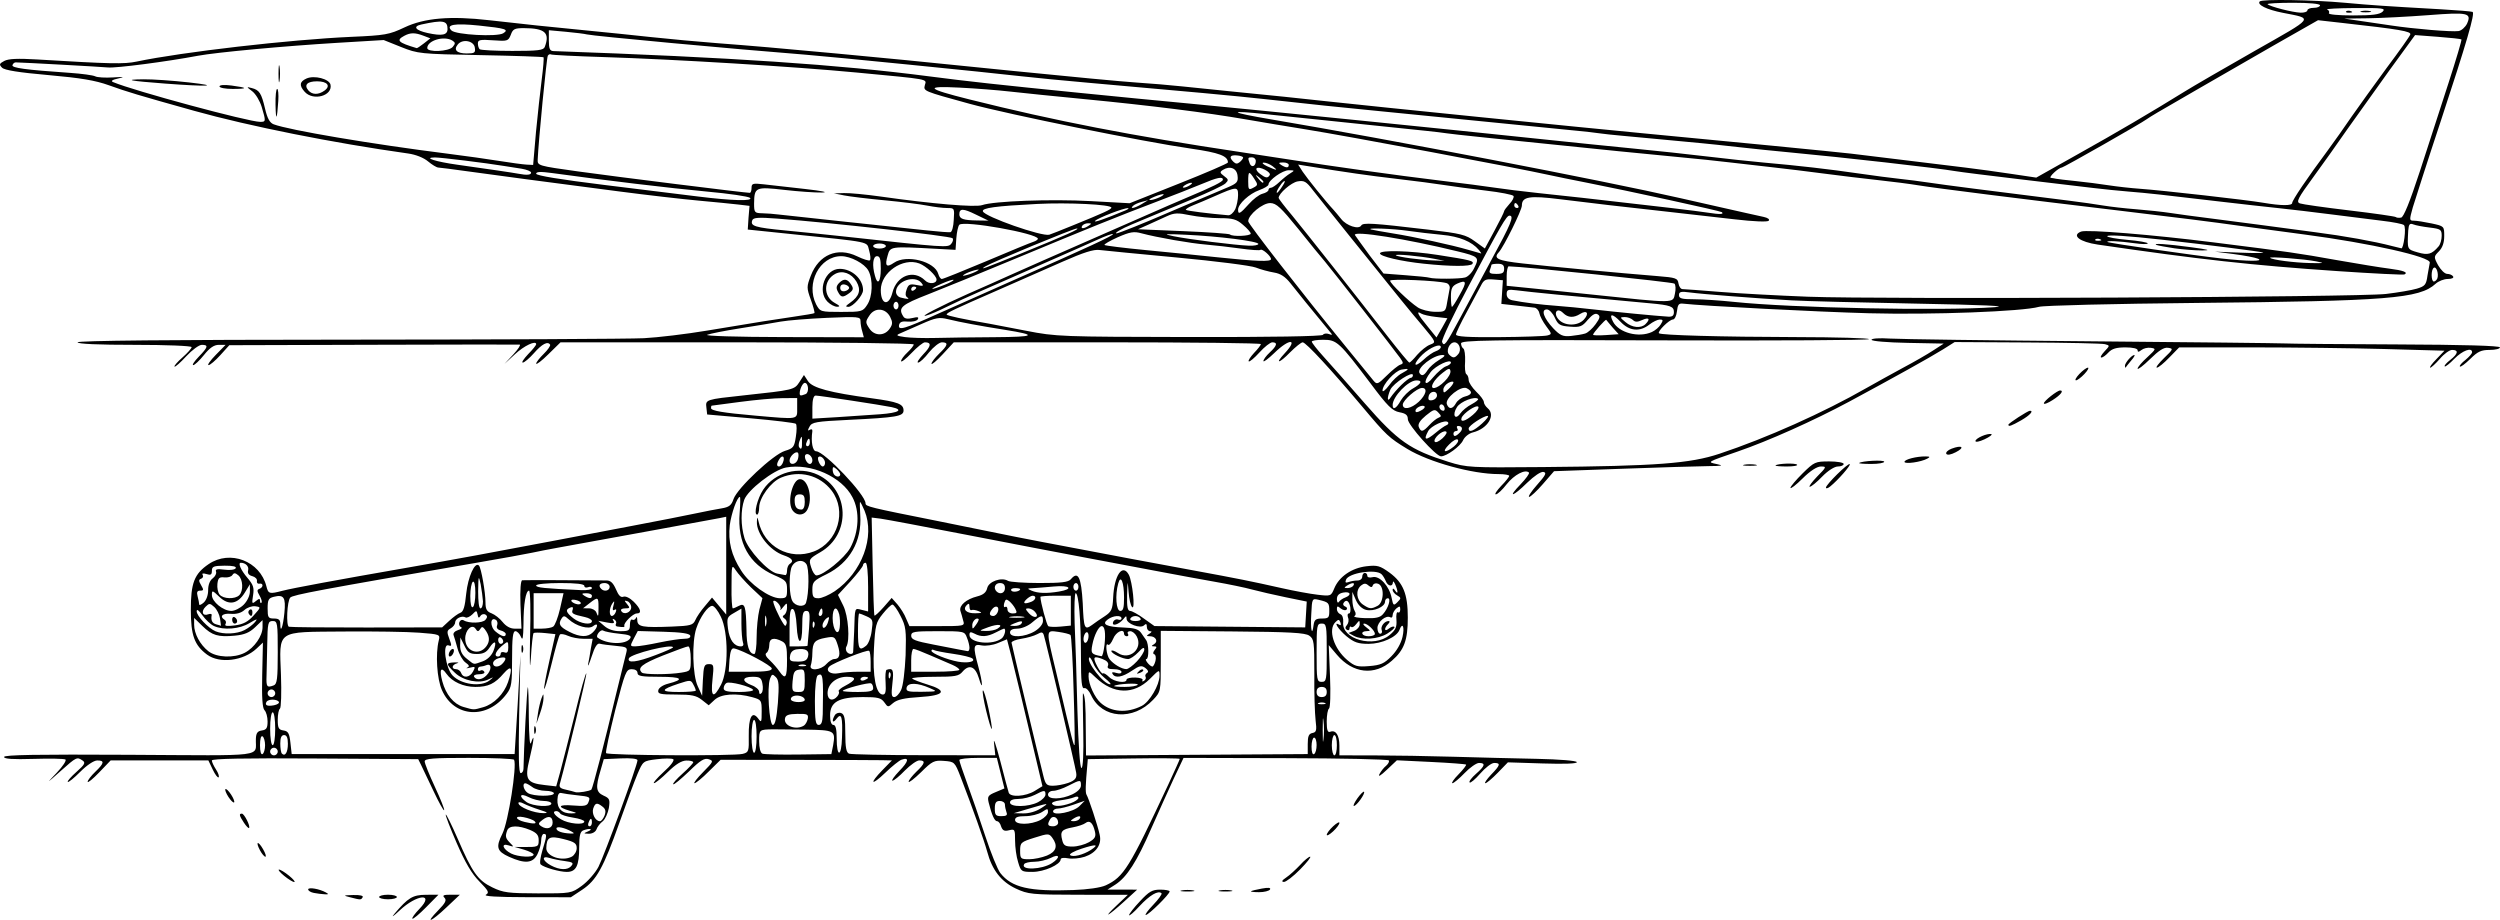<?xml version="1.0" encoding="UTF-8" standalone="no"?>
<!-- Created with Inkscape (http://www.inkscape.org/) -->
<svg
    xmlns:inkscape="http://www.inkscape.org/namespaces/inkscape"
    xmlns:rdf="http://www.w3.org/1999/02/22-rdf-syntax-ns#"
    xmlns="http://www.w3.org/2000/svg"
    xmlns:cc="http://web.resource.org/cc/"
    xmlns:dc="http://purl.org/dc/elements/1.1/"
    xmlns:sodipodi="http://sodipodi.sourceforge.net/DTD/sodipodi-0.dtd"
    xmlns:svg="http://www.w3.org/2000/svg"
    xmlns:ns1="http://sozi.baierouge.fr"
    xmlns:xlink="http://www.w3.org/1999/xlink"
    id="svg2"
    sodipodi:docname="M52_bombarder.svg"
    inkscape:export-filename="C:\Downloads\Open Clipart\molumen\car.png"
    viewBox="0 0 986.61 363.01"
    sodipodi:version="0.32"
    inkscape:export-xdpi="72"
    version="1.0"
    inkscape:output_extension="org.inkscape.output.svg.inkscape"
    inkscape:export-ydpi="72"
    inkscape:version="0.45.1"
    sodipodi:docbase="C:\Downloads\Open Clipart\molumen"
  >
  <sodipodi:namedview
      id="base"
      bordercolor="#666666"
      inkscape:pageshadow="2"
      guidetolerance="10"
      pagecolor="#ffffff"
      gridtolerance="10000"
      inkscape:window-height="712"
      inkscape:zoom="0.71636613"
      objecttolerance="10"
      borderopacity="1.0"
      inkscape:current-layer="layer1"
      inkscape:cx="581.79333"
      inkscape:cy="358.05713"
      inkscape:window-y="-4"
      inkscape:window-x="-4"
      inkscape:window-width="1024"
      inkscape:pageopacity="0.0"
      inkscape:document-units="px"
  />
  <g
      id="layer1"
      inkscape:label="Layer 1"
      inkscape:groupmode="layer"
      transform="translate(-819.31 -216.82)"
    >
    <path
        id="path2466"
        style="fill:#000000"
        d="m974.94 577.48c5.42-6.4 7.24-7.5 12.44-7.54l4.97-0.03-4.91 4.98c-2.69 2.73-5.12 4.75-5.39 4.48s0.98-2.01 2.78-3.86c6.2-6.41-0.96-5.83-7.83 0.63-2.5 2.35-3.43 2.95-2.06 1.34zm17.28-1.37c2.89-2.95 3.44-4.06 2.5-5-0.93-0.93-0.4-1.2 2.44-1.2h3.64l-5.29 5c-6.17 5.84-8.73 6.77-3.29 1.2zm272.68 1.86c0-0.49 1.9-2.95 4.3-5.48 3.6-3.86 4.8-4.58 8-4.58 2 0 3.7 0.32 3.7 0.71 0 1.11-8.3 9.29-9.4 9.29-0.5 0 0.8-1.79 2.9-3.98s3.6-4.26 3.3-4.59c-1.3-1.25-4.7 0.78-8.7 5.09-2.2 2.44-4.1 4.03-4.1 3.54zm-4.8-3.92l4.3-4.09-19.5-0.03c-18.5-0.04-19.8-0.17-24.7-2.45-5.8-2.72-9.4-7.37-11.3-14.57-1.2-4.37-5.8-17.32-10.5-29.5-2.3-5.9-2.4-6-6.6-6.31-3.8-0.29-4.6 0.08-9 4.46-2.7 2.63-4.9 4.31-4.9 3.75s1.4-2.32 3-3.9c3.5-3.29 3.8-4.5 1.2-4.5-1 0-3.5 1.8-5.7 4-2.1 2.2-4.3 4-4.9 4-0.5 0 0.7-1.72 2.7-3.81 3.7-3.78 4.1-5.58 0.9-4.48-0.9 0.31-3.8 2.63-6.4 5.14-5.6 5.37-6.5 4.48-1.1-1.06l3.7-3.79-3.9-0.09c-2.2-0.05-17.4-0.1-33.8-0.12l-29.9-0.03-4.7 4.62c-2.5 2.54-5.1 4.62-5.6 4.62s1-1.98 3.4-4.4c4.1-4.15 4.2-4.43 2.2-5.08-1.7-0.55-3.3 0.43-7.8 4.85-3.2 3.04-5.9 5.31-6.2 5.04s1.4-2.17 3.7-4.22c2.3-2.06 4.2-4.06 4.2-4.46s-1.2-0.71-2.7-0.68c-1.9 0.03-4.2 1.45-7.3 4.49-2.5 2.44-4.9 4.44-5.5 4.43-0.5-0.01 1.2-1.99 3.8-4.4 2.9-2.58 4.4-4.66 3.8-5.05-0.6-0.36-3.5-0.36-6.5 0.01-5.4 0.67-5.4 0.71-7.6 5.82-1.2 2.83-4.4 11.44-7.1 19.12-6.4 18.02-9.1 22.81-14.7 26.55l-4.5 2.98-17.6-0.03c-11.6-0.02-17-0.35-15.9-0.98 1.4-0.83 1-1.55-2.6-5.22-3-3.01-5.6-7.47-8.94-15.14-2.6-5.98-4.55-11.05-4.33-11.27 0.21-0.21 2.3 4 4.64 9.37 5.83 13.52 8.03 16.62 13.73 19.37 4.3 2.09 6.3 2.34 18 2.37 13 0.03 13.2 0 17.3-2.97 2.3-1.65 5.3-5.02 6.6-7.5 2.3-4.47 15.4-40.1 15.4-42.06 0-0.63-2.6-0.92-6.6-0.74l-6.7 0.3-1.3 4.5c-2 6.64-1.8 8.51 1.2 9.88 2.4 1.06 2.6 1.6 2.1 4.91-0.4 2.04-1.4 4.39-2.4 5.21-1.1 0.83-2.2 2.29-2.5 3.25-0.4 1-1.7 1.72-3 1.68-2.2-0.07-2.2-0.11-0.3-0.93 2.3-0.97 0.5-1.33-1.9-0.39-1.2 0.46-1.6 2.05-1.6 6.56 0 7.44-1.2 9.83-4.9 9.83-2.8 0-9-1.74-10.3-2.95-0.5-0.37-0.1-2.89 0.7-5.61 1.8-5.87 1.8-6.44 0.5-6.44-0.5 0-1 1.15-1 2.55s-0.7 3.88-1.5 5.5c-1.8 3.56-4.9 3.83-11.2 0.98-4.8-2.17-5.3-3.78-2.6-9.13 2.3-4.55 5.8-26.8 4.6-29.15-0.2-0.41-8.2-0.75-17.8-0.75-14.33 0-17.48 0.25-17.48 1.4 0 0.77 1.83 5.32 4.06 10.11s3.86 8.9 3.62 9.15c-0.24 0.24-2.14-3.18-4.22-7.61-2.07-4.42-4.28-9.06-4.9-10.3l-1.12-2.25-40.72-0.26c-27.85-0.18-40.72 0.07-40.72 0.78 0 0.58 0.74 2.17 1.64 3.55 0.9 1.37 1.36 2.76 1.04 3.09-0.33 0.32-1.37-1.04-2.32-3.04l-1.73-3.62h-19.28-19.28l-4.53 4.73c-2.5 2.61-4.54 4.27-4.54 3.69 0-0.57 1.35-2.34 3-3.92 3.59-3.43 3.76-4.51 0.75-4.48-1.32 0.01-4.09 1.87-6.68 4.48-2.44 2.46-4.65 4.25-4.92 3.98-0.27-0.26 1.28-2.04 3.43-3.95 3.26-2.89 3.67-3.64 2.42-4.48-2.24-1.52-2.38-1.46-8.67 4.14-5.79 5.16-5.8 5.17-1.49 0.62 2.39-2.52 3.91-4.84 3.38-5.17s-6.2-0.44-12.59-0.24c-8.17 0.25-11.63 0.02-11.63-0.77 0-0.83 13.27-1.05 49.5-0.85 55.1 0.32 49.6 1.01 49.88-6.28 0.09-2.31 0.64-3.07 2.37-3.32 1.8-0.26 2.25-0.96 2.25-3.55 0-1.78-0.54-3.77-1.2-4.43-0.85-0.85-1.12-5.01-0.92-13.95l0.28-12.75-2.48 2.34c-5.25 4.93-14.65 6.07-19.6 2.38-4.96-3.7-6.35-7.54-6.37-17.55-0.02-10.71 1.37-14.29 7.03-18.14 8.47-5.76 20.3-1.2 22.8 8.78 0.75 2.99 1.16 3.1 6.34 1.74 3.94-1.03 21.65-4.31 49.12-9.09 18.09-3.15 35.38-6.33 56.98-10.46 6.9-1.31 21.1-4.01 31.5-5.99 10.5-1.98 21.9-4.23 25.5-5s8.2-1.66 10.2-1.98c2.9-0.47 3.9-1.18 4.7-3.68 1.5-4.32 15.7-17.63 20.3-19.01 3.3-1 3.7-1.5 4.3-5.56 0.4-2.46 0.4-4.76 0-5.12-0.3-0.36-8.4-1.34-17.8-2.17l-17.2-1.51-0.3-2.7c-0.4-3.2-0.3-3.23 14.8-4.85 19.6-2.11 19.9-2.17 21.9-5.23l1.8-2.8 1.6 2.44c1.8 2.68 8.5 4.48 25.2 6.75 10.3 1.4 12.5 2.24 12.5 4.82 0 2.3-2.8 2.78-21.8 3.7-12.8 0.62-14.4 0.9-15.3 2.66-0.8 1.47-0.8 1.79 0.1 1.25 0.7-0.42 1.1-0.16 1 0.63-0.6 4.05 0.1 7.85 1.5 7.85 3.2 0 19.5 17.11 19.5 20.54 0 1.25 1.4 1.59 28.5 6.99 9.4 1.87 20.4 4.1 24.5 4.97 6.5 1.36 21.4 4.23 52 9.98 4.1 0.77 14.9 2.78 24 4.46 18.5 3.42 22.8 4.27 35.3 7.08 4.8 1.08 11.1 2.25 14.1 2.59 5.2 0.62 5.3 0.59 6.6-2.55 1.9-4.58 6.9-8.03 12.7-8.69 4.3-0.5 5.3-0.21 9.1 2.53 5.4 3.98 7.2 8.41 7.2 17.75 0 8.82-1.4 12.8-6.3 17.01-6.8 6.02-15.4 5.07-21.7-2.38l-3.2-3.78 0.5 12.25c0.3 6.91 0.1 12.49-0.4 12.8s-0.9 2.62-0.9 5.12c0 3.45 0.4 4.42 1.4 4.02 2.2-0.84 3.6 1.37 3.6 5.51v3.8l13.8 0.02c7.5 0.01 21.6 0.25 31.2 0.53s24.5 0.66 33 0.83c8.8 0.18 15.6 0.74 15.7 1.29 0.2 0.61-4.7 0.81-13.4 0.53l-13.8-0.44-4 4.12c-2.2 2.27-4.4 4.12-4.9 4.12s0.5-1.48 2.2-3.3c3.7-3.81 4-4.7 1.3-4.7-1.1 0-3.5 1.88-5.5 4.17-2 2.3-3.9 3.89-4.2 3.53-0.4-0.35 0.8-1.88 2.5-3.39 3.6-3.15 3.9-4.31 1.2-4.31-1 0-3.6 1.8-5.7 4s-4.3 4-4.8 4 0.5-1.57 2.4-3.48c1.9-1.92 3.2-3.67 3-3.88-0.3-0.21-6.5-0.68-13.9-1.04l-13.4-0.65-4 3.77c-2.4 2.28-3.5 2.96-2.9 1.7 0.6-1.15 1.8-2.66 2.7-3.36 0.8-0.71 1.3-1.64 1-2.07s-18.6-0.83-40.7-0.88l-40.3-0.1-3.9 8.25c-2.1 4.53-6.1 13.42-8.9 19.74-5.6 12.9-9.6 19.1-14.1 22l-3.1 1.97 5.9 0.01 5.8 0.02-5.2 4.75c-6.5 5.88-8.7 6.98-2.8 1.39zm-4.4-7.84c7.1-3.34 9.2-6.73 24.6-39.63 2.5-5.41 4.6-10.03 4.6-10.27 0-0.25-8.2-0.32-18.1-0.17l-18.2 0.27-0.2 2.5c-0.7 7.61-0.8 10.68-0.3 11.54 0.8 1.23 4.4 12.07 5.2 15.82 0.9 3.82-1.4 7.15-5.9 8.66-2 0.66-5 0.93-6.6 0.61-1.6-0.33-2.9-0.15-2.9 0.41 0 2.04-6.5 4.95-11.1 4.96-4.4 0-4.6-0.11-5.7-3.87-0.7-2.12-1.2-5.96-1.2-8.51 0-4.42-0.1-4.63-2.4-4.05-1.8 0.46-2.5 0.13-3.1-1.48-0.3-1.15-1-2.09-1.6-2.09-1 0-2.1-2.53-3.3-7.29-0.6-2.48-0.3-2.94 2.8-4.22l3.4-1.43-1.5-6.03-1.5-6.03h-7.4c-4.1 0-7.4 0.38-7.4 0.85 0 0.46 1.4 4.62 3.1 9.25 1.7 4.62 4.9 13.9 7.1 20.61 2.2 6.72 4.9 13.36 6 14.77 4.5 5.71 11.4 7.31 28.8 6.68 5.7-0.2 10.8-0.94 12.8-1.86zm-210.9-7.69c1-1.14 0.5-1.48-2.6-1.89-2.1-0.27-4.8-0.82-6-1.22-3.3-1.05-2.9 1.11 0.5 2.93 3.5 1.89 6.7 1.96 8.1 0.18zm189.7-1.09c3.4-2.23 3-3.87-0.5-2.05-1.7 0.84-4.6 1.53-6.5 1.53s-3.7 0.41-4 0.92c-1.6 2.53 7 2.22 11-0.4zm-189.5-2.55c1-0.57 1.9-2.06 1.9-3.32 0-1.9-0.8-2.49-5.1-3.58-5.6-1.44-6.8-0.8-6.9 3.6 0 3.26 6.3 5.32 10.1 3.3zm187.5-0.42c3.7-1.56 4.4-3.85 2.1-7-1.3-1.77-1.6-1.77-7-0.06-5.4 1.7-5.7 1.94-5.7 5.15 0 3.18 0.2 3.36 3.6 3.36 1.9 0 5-0.65 7-1.45zm-202.6-0.37c0-0.46-1.7-1.32-3.7-1.93l-3.8-1.1 3.5 0.03c5.8 0.04 6-0.08 6-2.73 0-1.97-0.8-2.88-3.4-4-4.6-1.89-8.2-1.84-9 0.13-0.9 2.4-0.7 3.13 1.1 4.98 1.6 1.61 1.6 1.66-0.6 0.97-3.1-0.99-2.3 1.5 1 3.21 2.7 1.39 8.9 1.7 8.9 0.44zm219.9-1.83c3.4-2.25 2.2-2.42-3.7-0.5-2.9 0.95-4.9 2.07-4.5 2.49 1 0.98 5.1-0.03 8.2-1.99zm-0.7-3.09c2.4-1.42 2.8-2.21 2.3-4.25-0.8-3.42-2.1-4.55-3.7-3.3-0.7 0.57-3 1.33-5 1.7-4.4 0.79-5.1 1.62-4.2 5.04 0.5 2.12 1.2 2.55 4.1 2.55 1.9 0 4.8-0.78 6.5-1.74zm-204.2-4.17c-2.8-1.58-6-2.24-6-1.23 0 1.05 2.2 1.85 5.5 1.99 1.6 0.07 1.7-0.08 0.5-0.76zm-7.5-3.52c0-2.51-1.6-2.95-4-1.1-1.7 1.29-1.8 1.63-0.5 2.51 2.2 1.49 4.5 0.77 4.5-1.41zm15.5-0.07c0-1.92-0.6-1.92-1.3 0-0.4 0.83-0.2 1.5 0.4 1.5 0.5 0 0.9-0.67 0.9-1.5zm184 0.06c0-2.09-2.1-3.05-3.1-1.44-1.3 2.14-1.1 2.88 1.1 2.88 1.1 0 2-0.65 2-1.44zm-206.6-0.54c-0.5-0.54-2.5-1.27-4.4-1.63-3.7-0.7-3.3 0.99 0.5 1.9 3.6 0.87 5 0.77 3.9-0.27zm19.6 0.09c0-0.48-2-1.18-4.5-1.55-2.4-0.37-4.7-1.1-5-1.62s-1-0.94-1.5-0.94c-1.8 0-1 1.54 1.8 3.24 2.9 1.79 9.2 2.39 9.2 0.87zm180.1-0.64c1.6-0.83 2.9-2.24 2.9-3.11 0-1.45-0.2-1.44-2.4 0.03-1.4 0.88-4.3 1.61-6.5 1.61-3 0-4.1 0.42-4.1 1.5 0 2.02 6.2 2 10.1-0.03zm-172.1-1.72c0.6-1.65 0.4-2.58-0.8-3.5-2.2-1.73-2.9-1.57-3.7 0.8-0.6 2.03 0.9 4.95 2.7 4.95 0.5 0 1.3-1.01 1.8-2.25zm187.5 1.25c0.8-1.27-0.5-1.27-2.5 0-1.3 0.84-1.2 0.97 0.2 0.99 0.9 0 2-0.44 2.3-0.99zm-28.9-2.58c-0.3-0.87-0.6-2.22-0.6-3s-0.9-1.42-2-1.42c-1.5 0-2 0.67-2 3 0 2.57 0.4 3 2.6 3 2 0 2.5-0.39 2-1.58zm-184.2-0.92c-2.3-0.72-5.1-1.82-6.3-2.44-1.1-0.62-2.1-0.74-2.1-0.26 0 1.59 6.1 4.05 10 4.02 1.9-0.01 1.5-0.35-1.6-1.32zm11.9 0.39c-5.2-1.51-4.6-2.58 1.3-2.1 4.4 0.37 5.5 0.14 6-1.21 0.9-2.18 0.7-2.27-4.6-2.84-2.5-0.26-5.2-0.65-6-0.86-1-0.27-1.5 0.49-1.6 2.62-0.2 3.5 1.9 5.54 5.6 5.41 2.3-0.08 2.3-0.17-0.7-1.02zm185.9-0.99c3.6-2.29 3.4-2.26-6.2 0.58l-4.5 1.34 3.7 0.09c2.3 0.05 5.1-0.76 7-2.01zm15.2-0.86l2.1-2.12-4.4 1.54c-2.4 0.85-5.2 1.54-6.2 1.54s-1.9 0.51-1.9 1.13c0 1.88 8.1 0.26 10.4-2.09zm-208.4-1.04c0-0.55-1.4-1-3-1-1.7 0-4.4-0.69-6-1.53-3.5-1.77-4-0.31-0.8 1.97 2.5 1.72 9.8 2.14 9.8 0.56zm192.1-0.53c1.6-0.83 2.9-2.18 2.9-3 0-1.85-0.4-1.84-4.2 0.13-1.7 0.88-4.6 1.6-6.4 1.6-2.2 0-3.4 0.48-3.4 1.4 0 1.93 7.3 1.85 11.1-0.13zm12.8 0.43c1.7-0.6 3.1-1.55 3.1-2.1 0-0.59-0.7-0.69-1.7-0.24-1 0.42-3.5 0.96-5.5 1.21-2.1 0.24-3.5 0.84-3.2 1.34 0.7 1.2 3.5 1.12 7.3-0.21zm0.7-3.51c2.1-1 3.4-2.34 3.4-3.5 0-2.35-0.2-2.34-5 0.11-2.1 1.1-4.8 2-5.9 2-1.2 0-2.1 0.66-2.1 1.5 0 2.03 5.2 1.97 9.6-0.11zm-204.6-0.39c0-0.55-1.5-1-3.3-1s-4.2-0.66-5.2-1.47c-1.1-0.81-2.3-1.48-2.7-1.5-1.5-0.06-0.7 2.89 1 3.89 2.2 1.32 10.2 1.38 10.2 0.08zm189.7-0.92l3.1-1.91-2.8-11.84c-3.7-15.62-7.7-32.36-9.6-39.98l-1.6-6.15-3.6 1.49c-1.9 0.82-4.8 1.23-6.4 0.92-3.3-0.67-3.5 0.25-1.3 8.39 1.8 6.54 1.9 10.25 0.2 4.51-1.4-4.61-3.8-5.57-6.4-2.57-1.5 1.81-2.9 2.06-11.2 2.06-5.2 0-9.1 0.32-8.7 0.72 0.4 0.39 3.1 1.42 5.9 2.28 8.2 2.46 7 4.39-3 5-6 0.36-8.8 1-10.4 2.33-2 1.77-2.1 1.77-3.5-0.25-1.3-1.77-2.5-2.08-8.5-2.08-9.5 0-12.9 1.93-12.9 7.22 0 2.41 0.5 3.78 1.3 3.78 0.9 0 1.3 1.64 1.3 5.25 0 7.73 1.9 7.51 2.1-0.25 0.3-8.25-0.2-9.99-2.2-7.4-1.5 2.05-2 0.81-0.6-1.5 0.5-0.76 1.6-1.11 2.5-0.78 1.3 0.49 1.6 2.16 1.6 8.04 0 5.56 0.4 7.57 1.5 7.98 0.8 0.31 14.1 0.58 29.6 0.6l28.1 0.03-0.5-4.73c-0.3-2.61 0.7 0.44 2.4 6.76 1.6 6.33 3.2 12.06 3.4 12.75 0.7 1.89 6.6 1.49 10.2-0.67zm-19.1-31.66c-1-4.15-1.6-7.77-1.3-8.04s1.3 2.95 2.2 7.15 1.5 7.81 1.3 8.04c-0.2 0.22-1.2-2.99-2.2-7.15zm-155.8 31.09c0.5-0.44 5.4-19.38 9.7-37.51 2-7.97 3.8-15.47 4.1-16.65 0.5-1.94 0.1-2.18-4.2-2.56-2.7-0.23-5.5-0.62-6.3-0.85-1-0.3-2 1.29-3.2 5.06-1 3.03-1.6 4.38-1.4 3 0.3-1.37 0.8-4.19 1.1-6.25l0.7-3.75h-3.6c-2 0-4.7-0.52-6.1-1.16s-2.9-0.88-3.2-0.53c-0.4 0.35-1.9 5.71-3.4 11.91-3.4 13.72-3.9 12.28-0.7-1.88l2.3-10.17-4-0.42c-2.3-0.24-4.3-0.24-4.6-0.01s-0.8 4.77-1.1 10.09c-0.4 5.57-0.5 1.93-0.3-8.58 0.3-10.23 0.1-18.25-0.4-18.25-1.3 0-2.2 5.17-2.2 13.38-0.1 5.28-0.3 6.54-1 4.87-0.5-1.24-1.5-2.25-2.2-2.25-1 0-1.3 2.7-1.3 10.92 0 9.51-0.2 11.29-2.1 13.75-7.6 10.27-20.75 9.54-25.59-1.42-1.97-4.43-2.59-14.22-1.25-19.55 0.61-2.42 0.5-2.46-7.71-3.1-4.58-0.36-17.94-0.57-29.69-0.47-27.12 0.24-25.51-0.87-24.87 17.15 0.25 7.02 0.07 13.01-0.41 13.31-0.47 0.29-0.86 2.27-0.86 4.4 0 3.25 0.36 3.92 2.25 4.19 1.86 0.27 2.34 1.1 2.75 4.82l0.5 4.5h44 43.98l1.2-19.5 1.1-19.5-0.5 23.25c-0.3 16.63-0.2 23.25 0.6 23.25 0.6 0 1.1-0.79 1.1-1.75 0.1-7.14 1.4-31.83 1.7-32.17 0.2-0.23 0.4 5.17 0.4 12 0.1 7.77 0.4 11.48 0.9 9.92 1.5-4.49 1.1-0.66-0.6 6.31-2 8.21-1.2 9.62 6 10.42l4.5 0.52 1.5-5.38c0.8-2.95 3.4-13.19 5.8-22.76 2.3-9.56 4.4-16.95 4.6-16.41 0.2 0.78-7.8 34.14-10.3 43.01-0.6 1.83-0.2 2.31 2.2 2.83 1.5 0.35 3.3 0.79 3.8 0.99 1 0.36 5.7-0.4 6.3-1.02zm-22.6-23.51c0-1.37 0.2-1.94 0.5-1.25s0.3 1.81 0 2.5-0.5 0.13-0.5-1.25zm1.5-6.5c0.3-2.2 1-4.9 1.4-6 0.8-2 0.8-2 0.8 0 0 1.1-0.6 3.8-1.4 6l-1.4 4 0.6-4zm-6.5-25.5c0-1.37 0.2-1.94 0.5-1.25s0.3 1.81 0 2.5-0.5 0.13-0.5-1.25zm215.7 52.9c2.8-0.99 3.6-1.95 3.2-4.13-0.3-2.33-11.8-51.23-12.7-54.02-0.4-1.47-0.9-1.56-2.7-0.55-1.2 0.65-4 1.46-6.2 1.79s-3.9 1.03-3.9 1.55c0.1 0.85 10.2 43.17 12.6 52.71 0.8 3.22 1.3 3.75 3.7 3.75 1.6 0 4.2-0.49 6-1.1zm6-20.82c-0.2-8.2-0.2-14.77-0.1-14.59 0.8 0.74 1.1 4.54 1.1 14.29l0.1 10.28 43.8-0.28 43.7-0.28v-3.98c0-3.08 0.4-4.07 1.9-4.35 1.5-0.3 1.7-1.01 1.2-5.01-0.3-2.56-0.6-10.8-0.5-18.31 0-12.66-0.1-13.75-2-15.08-1.6-1.15-7.7-1.48-30.3-1.67l-28.3-0.23v11.99c0 11.96 0 12.01-3 15.19-7.9 8.41-20.2 7.51-24.5-1.79-0.8-1.78-2-3.03-2.7-2.78-1 0.35-1.3-2.53-1.3-12.36 0-14.48-0.9-25.12-2.1-25.12-0.4 0-0.6 5.29-0.4 11.75 0.3 6.46 0.8 21.99 1.1 34.5 0.4 13.79 1 22.75 1.6 22.75s0.9-5.59 0.7-14.92zm-322.88 5.92c0-1.58-0.45-3.16-1-3.5-0.6-0.37-1 1.01-1 3.5s0.4 3.87 1 3.5c0.55-0.34 1-1.91 1-3.5zm5 2.5c0-0.82-0.67-1.5-1.5-1.5-0.82 0-1.5 0.68-1.5 1.5 0 0.83 0.68 1.5 1.5 1.5 0.83 0 1.5-0.67 1.5-1.5zm4-3.06c0-2.39-0.46-3.44-1.5-3.44-1.03 0-1.5 1.04-1.5 3.33 0 1.84 0.29 3.63 0.64 3.98 1.28 1.27 2.36-0.5 2.36-3.87zm179.48 3.98c2.4-0.6 2.5-0.98 2.4-7.11-0.1-7.34 1.3-10.05 3.7-6.87 1.3 1.79 1.4 1.57 1.4-2.7 0-4.52-0.1-4.67-3.7-5.69-6.3-1.75-12.4-1.32-14.9 1.07l-2.3 2.12-2.7-2.12c-2.2-1.73-4-2.12-10.1-2.12-6.4 0-7.4-0.23-7.1-1.69 0.2-0.96 1.8-2.06 3.8-2.57 6.8-1.73 5.6-2.74-3.3-2.74-7 0-8.7-0.28-8.7-1.5 0-0.9-0.9-1.5-2.3-1.5-2.2 0-2.6 1.09-6.5 16.18-2.2 8.9-3.9 16.53-3.6 16.94 0.6 0.92 50.3 1.2 53.9 0.3zm35.7-3.39c1-5.82 0.6-6.01-11-6.18-5.9-0.09-11.6-0.14-12.7-0.12-5.5 0.09-5.5 0.1-5.5 4.69 0 2.59 0.5 4.62 1.3 4.92 0.7 0.28 7.1 0.43 14.2 0.34l13-0.17 0.7-3.48zm190.8-0.09c0-1.62-0.4-2.94-1-2.94-0.5 0-1 1.6-1 3.56 0 2.12 0.4 3.31 1 2.94 0.6-0.34 1-1.94 1-3.56zm8 0.06c0-2.2-0.4-4-1-4-0.5 0-1 1.8-1 4s0.5 4 1 4c0.6 0 1-1.8 1-4zm-229-3.5c0-3.67-0.4-6.5-1-6.5-0.5 0-1 2.83-1 6.5s0.5 6.5 1 6.5c0.6 0 1-2.83 1-6.5zm223.7-6.25c-0.2-2.06-0.3-0.37-0.3 3.75 0 4.13 0.1 5.81 0.3 3.75 0.3-2.06 0.3-5.44 0-7.5zm-413.68 3.25c0-3.67-0.44-6.5-1-6.5s-1 2.83-1 6.5 0.44 6.5 1 6.5 1-2.83 1-6.5zm315.08-15.17c-0.3-11.64-0.9-21.46-1.2-21.83-0.4-0.37-2.6-0.91-4.8-1.22-5-0.67-5-1.23-1 15.41 6.9 29.35 7 29.62 7.4 29.14 0.1-0.18 0-9.85-0.4-21.5zm-106.4 13.91c0.6-0.41 1.3-1.63 1.5-2.71 0.3-1.74-0.2-1.97-4.2-1.89-3.4 0.06-4.6 0.48-4.8 1.85-0.6 2.88 4.4 4.71 7.5 2.75zm-10.3-8.93c0.5-7.01 0.4-8.98-0.8-10.18-1.3-1.32-1.6-1.25-2.3 0.61-1.3 3.43-0.3 18.26 1.1 18.26 0.9 0 1.5-2.66 2-8.69zm17.7 4.44c0.3-15.05 0.1-16.58-2-15.29-0.6 0.39-1.1 4.49-1.1 10.1 0 7.72 0.3 9.44 1.5 9.44 1.1 0 1.5-1.17 1.6-4.25zm125.9-3.27c3.1-1.55 7-8.26 7-11.87 0-2.6 0-2.6-3.8 1.23-6.4 6.34-14.4 6.12-21.4-0.58-2.7-2.6-2.8-2.61-2.8-0.41 0 3.13 2.4 8.33 4.8 10.46 4.1 3.68 10.4 4.14 16.2 1.17zm-259.9 0.52c4.2-1.18 8.2-5.22 9.8-9.9 1.9-5.77 1.4-6.94-1.7-3.45-3.5 4.1-6.1 5.35-11.2 5.35-4.7 0-9.19-2.03-11.4-5.18-2.15-3.08-2.9-1.74-1.64 2.95 1.42 5.3 4.49 9 8.34 10.13 4.3 1.23 3.8 1.22 7.8 0.1zm-80.65-2.11c-0.7-1.14-4.15-1.16-4.84-0.03-0.85 1.37 0.26 1.89 2.92 1.38 1.36-0.26 2.22-0.87 1.92-1.35zm412.85 0.45c-0.7-0.28-1.8-0.28-2.5 0s-0.2 0.5 1.2 0.5 2-0.22 1.3-0.5zm-205.3-1.23c0-1.26-2.7-2.15-4.5-1.47-0.8 0.31-1.2 0.97-0.9 1.47 0.7 1.16 5.4 1.16 5.4 0zm12.9-1.45c0.6-0.74 0.8-1.61 0.5-1.93s0.8-1.29 2.5-2.15c4.5-2.34 4.7-3.58 0.7-3.58-4.2 0-7.6 2.86-7.6 6.5 0 2.73 2.1 3.35 3.9 1.16zm-221.88-1.16c0-0.82-0.67-1.5-1.5-1.5-0.82 0-1.5 0.68-1.5 1.5 0 0.83 0.68 1.5 1.5 1.5 0.83 0 1.5-0.67 1.5-1.5zm246.98-1.25c0.8-1.59 1.5-7.38 1.8-13.75 0.3-9.96 0.1-11.42-2-15.5-1.2-2.47-2.7-4.5-3.2-4.5s-2.2 1.64-3.8 3.64c-2.7 3.35-3 4.46-3.5 13.79-0.6 10.84 0.8 18.07 3.5 18.07 1.1 0 1.3-1.14 1.1-4.75-0.2-2.61 0-4.86 0.4-5 2.5-0.84 2.9 0.01 2.3 5.25-0.5 4.33-0.4 5.5 0.7 5.5 0.8 0 2-1.24 2.7-2.75zm168 0.75c0-1.33-0.6-2-2-2-1.3 0-2 0.67-2 2s0.7 2 2 2c1.4 0 2-0.67 2-2zm-243.8-11c1.9 0 2 0.37 1.4 6-0.8 7.1 0.4 7.85 3.4 2.04 2.9-5.73 2.9-20.62-0.1-26.72-1.1-2.38-2.7-4.32-3.4-4.32-1.7 0-4.8 4.4-6.3 8.9-1.8 5.29-1.5 18.51 0.6 22.88l1.7 3.72 0.3-6.25c0.3-5.56 0.5-6.25 2.4-6.25zm21.1 7.75c-0.4-2.35-1-2.75-3.9-2.75-4.2 0-4.4 1.79-0.4 3.31 1.7 0.62 3 1.8 3 2.61 0 0.92 0.4 1.12 0.9 0.53 0.6-0.52 0.7-2.19 0.4-3.7zm-26.3 2.68c0-0.31-0.4-1.4-1-2.43-0.9-1.78-1.2-1.79-5.7-0.31-7.4 2.43-7.4 3.31 0 3.31 3.7 0 6.7-0.25 6.7-0.57zm22.6-0.29c-0.8-1.29-9.3-3.46-10.5-2.69-0.6 0.37-1.1 1.32-1.1 2.11 0 1.1 1.5 1.44 6.1 1.44 3.3 0 5.8-0.39 5.5-0.86zm20.4-3.71c0-4.17-0.2-4.54-2.2-4.25-1.9 0.27-2.3 1.04-2.6 4.57-0.3 3.97-0.1 4.25 2.3 4.25 2.3 0 2.5-0.33 2.5-4.57zm27 3.13c0-0.79-0.3-1.67-0.8-1.95-0.8-0.52-11.2 2.22-11.2 2.97 0 0.23 2.7 0.42 6 0.42 4.6 0 6-0.35 6-1.44zm22.4-0.08c-4.9-2.17-8.7-2.27-9.2-0.23-0.3 1.53 0.5 1.74 6 1.67 6.2-0.08 6.3-0.11 3.2-1.44zm-258.96-1.09c1.32-0.5 1.58-2.62 1.58-13 0-11.72-0.11-12.39-2-12.39-1.84 0-2.01 0.72-2.15 9.25-0.09 5.09-0.21 10.6-0.27 12.25-0.18 4.51 0.13 4.93 2.84 3.89zm340.96-0.26c0.5-0.81-8.4-0.33-9.3 0.5-0.2 0.21 1.7 0.37 4.2 0.37s4.8-0.39 5.1-0.87zm-255.8-1.68c1.8-1.48 1.8-1.5-0.5-0.39-3.6 1.78-9.9 0.52-13.19-2.67-3.58-3.42-3.6-3.93-0.14-4.06 1.53-0.06 1.93 0.1 1 0.36-2.08 0.54-2.35 2.31-0.36 2.31 0.79 0 1.69 0.68 1.99 1.5 0.8 2.17 3.4 1.84 4.7-0.59 1-1.9 0.9-2.04-1.2-1.51-1.3 0.32-1.8 0.31-1.1-0.02 1-0.44 0.8-0.96-0.7-2.02-1.1-0.79-2.5-3.24-3.11-5.46-0.59-2.21-1.31-4.61-1.58-5.33-0.29-0.76 0.47-1.6 1.79-2.01 1.3-0.38 1.8-0.91 1.1-1.19-0.6-0.27-0.9-1.14-0.6-1.93 0.3-0.78 1-1.1 1.7-0.71 2 1.28 7.5 1.14 8.6-0.23 0.8-0.96 0.8-1.51 0-2.04-0.7-0.39-1.6-0.14-2 0.56-0.6 0.93-0.9 0.79-1.1-0.55-0.4-1.74-0.5-1.74-2.1-0.08-1 0.95-2.2 1.48-2.7 1.17-1.4-0.85-4.08 0.47-4.08 2 0 0.74-0.79 1.78-1.75 2.32-1.51 0.84-1.58 1.4-0.55 4.13 1.02 2.7 0.97 3.08-0.29 2.6-2.52-0.97-1.21 8.92 1.58 11.88 3.39 3.58 11.19 4.64 14.59 1.96zm-15.94-10.95c0.32-0.82 0.96-1.5 1.44-1.5 0.47 0 0.6 0.68 0.28 1.5-0.31 0.83-0.96 1.5-1.44 1.5-0.47 0-0.6-0.67-0.28-1.5zm258.74 10.02c-1.7-1.35-3.7-3.83-4.4-5.52-0.7-1.68-1.4-2.87-1.7-2.62-1.4 1.46 5.6 10.56 8.2 10.59 0.6 0-0.4-1.1-2.1-2.45zm-93.4-0.13c0-0.21-0.7-0.39-1.5-0.39s-1.5 0.44-1.5 0.97 0.7 0.71 1.5 0.39c0.8-0.31 1.5-0.75 1.5-0.97zm102 0.71c0-0.5 1.6-0.86 3.5-0.8 1.9 0.05 3.1 0.52 2.8 1.05s-0.1 0.63 0.6 0.24c0.6-0.4 0.9-1.12 0.6-1.59s0-1.16 0.6-1.53c0.7-0.43 0.4-1.12-0.7-1.96-1.5-1.1-2.3-0.93-5.3 1.1-3.8 2.58-6.6 3.04-7.6 1.28-0.5-0.74 0-0.88 1.4-0.43 1.3 0.4 2.1 0.24 2.1-0.39 0-0.59-1.3-1.07-2.9-1.07-2.3 0-2.9-0.38-2.4-1.49 0.3-0.98-0.4-1.83-2.2-2.52-3.6-1.37-4-0.83-2 3.01 0.9 1.75 1.9 2.96 2.2 2.68s1.3 0.35 2.4 1.4c1.9 1.95 6.9 2.68 6.9 1.02zm4.8-3.22c0.6-0.69 1.4-0.99 1.7-0.69 0.4 0.31-0.2 0.87-1.2 1.25-1.4 0.54-1.5 0.42-0.5-0.56zm74.2-7.38c0-10.83-0.1-11.5-2-11.5s-2 0.67-2 11.5 0.1 11.5 2 11.5 2-0.67 2-11.5zm-331.6 8.93c2.1-2.09 2.1-4.84 0-4.04-0.8 0.34-2 0.61-2.5 0.61s-0.9 0.48-0.9 1.06 0.4 0.8 1 0.48c0.5-0.31 1.2-0.11 1.5 0.44 0.4 0.59-0.5 1.02-2 1.02s-2.3 0.43-2 1c0.9 1.48 3.2 1.22 4.9-0.57zm159.2-1.16c-0.3-0.33-0.5 0.26-0.5 1.31 0 1.17 0.3 1.41 0.6 0.61 0.3-0.72 0.3-1.59-0.1-1.92zm-40.6-4.73c0-5.37-0.3-6.64-1.9-7.5-3.3-1.75-5.1-1.25-5.1 1.4 0 1.34-0.5 2.75-1.1 3.13-0.7 0.44-0.3 1.46 1.3 2.92 1.3 1.24 3 3.2 3.8 4.38 2.4 3.45 3 2.52 3-4.33zm-41.7 4.82c3.7-0.62 3.7-0.64 3.7-5.49 0-2.68-0.4-4.87-1-4.87-0.5 0-5 1.62-10 3.61-8.2 3.29-10.2 4.87-8.3 6.72 0.8 0.84 10.6 0.85 15.6 0.03zm69.8-0.36h4.9v-3.83c0-2.11-0.2-4.1-0.6-4.41-0.6-0.63-14.3 4.77-15.7 6.2-1.7 1.66 0.5 3.26 3.6 2.64 1.6-0.33 5.2-0.6 7.8-0.6zm-34.1-1.25c0-1.12-11.4-7.21-14.9-7.95-1-0.22-1.5 1.01-1.8 4.45l-0.3 4.75h8.5c6.2 0 8.5-0.35 8.5-1.25zm74 0.49c0-0.41-1.2-1.28-2.7-1.93s-5.4-2.34-8.7-3.75c-3.2-1.41-6.2-2.56-6.7-2.56s-0.9 2.03-0.9 4.5v4.5h9.5c5.2 0 9.5-0.34 9.5-0.76zm-52.5-2.24c1-1.1 2.4-2 3.1-2 2.2 0 2.6-1.85 1.4-5.55-1.1-3.36-1.3-3.48-4.8-2.83-4.3 0.79-5.1 1.76-5.2 6.05 0 1.74-0.3 3.88-0.6 4.75-0.9 2.38 3.9 2.05 6.1-0.42zm122.6-1.11c1.6-1.7 2.9-3.79 2.9-4.64 0-1.09-0.7-0.76-2.4 1.1-1.4 1.46-3.2 2.65-4 2.65-2.1 0-6.6-2.16-6.6-3.18 0-0.48 1.2-0.12 2.6 0.8 4.6 3.05 10-1.72 7.4-6.58-0.6-1.12-1.7-2.04-2.6-2.04-0.8 0-1.2 0.45-0.9 1 0.4 0.55 0.2 1-0.4 1s-1.1-0.45-1.1-1c0-2.26-3.2-0.78-4.3 2.02-0.7 1.66-1.6 2.71-2 2.33-1.2-1.21-0.7 4.1 0.6 5.72 1.5 1.93 4.7 3.86 6.6 3.9 0.7 0.02 2.6-1.37 4.2-3.08zm-250.1 0.59c1.6-1.94 1-2.56-1.8-1.82-1.2 0.31-2.2 1.2-2.2 1.96 0 1.84 2.5 1.76 4-0.14zm119.3 0.86c-0.7-0.28-1.8-0.28-2.5 0s-0.2 0.5 1.2 0.5 2-0.22 1.3-0.5zm138.1-1.59c0.3-1.24 0.1-2.41-0.4-2.6-0.7-0.22-0.6-0.85 0.1-1.75 0.9-1.08 0.9-1.4-0.2-1.41-1.2-0.02-1.2-0.16 0-0.89 1.7-1.08 0.6-3.09-1.7-3.11-1.4-0.02-1.5-0.15-0.2-0.99 1-0.65 1.1-0.97 0.3-0.98-0.7-0.01-1.3-0.78-1.3-1.72 0-1.22-0.3-1.39-1.1-0.62-1.4 1.46-6.9-0.59-6.9-2.59 0-1.25-0.2-1.24-1.2 0.08-1.8 2.24-4.8 3.14-4.1 1.22 0.3-0.83 1.2-1.27 1.9-0.98 0.8 0.29 1.4 0.09 1.4-0.44 0-1.41-3.3-1.18-5.4 0.38-2.6 1.91-0.6 2.97 6.3 3.21 4.1 0.14 5.8 0.66 6.8 2.06 0.7 1.04 1.6 2.33 2 2.88 1.1 1.41 1.2 7.5 0.1 7.5-0.9 0 1.3 2.9 2.4 2.96 0.3 0.02 0.9-0.97 1.2-2.21zm93.1-1.84c2.1-2.11 3.8-5.03 4.4-7.66 0.9-4.02 0-5.98-1.2-2.76-1.1 2.86-7 5.5-12.2 5.51-4.1 0-5.7-0.54-8.8-3.07-3.2-2.71-5.3-6.05-2.7-4.44 0.6 0.35 0.7-0.04 0.4-0.91-0.5-1.31-0.8-1.33-2-0.13-3 3-0.6 10.47 4.7 14.95 3 2.5 3.9 2.76 8.7 2.37 4.5-0.37 5.9-1.01 8.7-3.86zm-358.7 2.03c1.9-0.66 3.5-2.2 4.3-4.04 1.5-3.82 0.7-4.7-1.5-1.43-1.2 1.87-2.5 2.53-5 2.53-2.8 0-3.6-0.55-4.9-3.25l-1.6-3.25-0.1 3.18c0 2.26 0.8 3.77 2.7 5.25 3.1 2.44 2.3 2.32 6.1 1.01zm193.4-1.13c-0.5-0.5-3.9-1.35-7.7-1.88-3.7-0.52-7.1-1.2-7.6-1.5s-0.9-0.16-0.9 0.31c0 1 6.2 3.52 10.5 4.3 3.8 0.68 7 0.01 5.7-1.23zm-125-1.4c3.8-1.42 6.8-2.78 6.8-3.01 0-1.6-16.7 2.54-17.4 4.31-0.8 2.04 3.2 1.56 10.6-1.3zm60.1 0.53c0.6-2.32-0.9-3.27-4.5-2.77-1.5 0.22-2.4 1.11-2.6 2.58-0.3 1.96 0.1 2.25 3.1 2.25 2.7 0 3.6-0.48 4-2.06zm-222.31-1.42c3.78-1.96 7.03-6.64 7.03-10.11v-2.78l-2.95 2.83c-2.2 2.1-4.24 2.95-7.95 3.3-6.63 0.64-9.02-0.07-12.87-3.84l-3.23-3.16v2.67c0 3.54 2.34 7.91 5.62 10.48 3.19 2.51 10.1 2.8 14.35 0.61zm101.01 0.37c0-0.61 0.7-0.84 1.5-0.53 1.1 0.42 1.5-0.12 1.5-2.01 0-2.33-0.2-2.45-1.7-1.22-3.2 2.45-4.3 4.87-2.3 4.87 0.6 0 1-0.5 1-1.11zm238.3-3.57c0.5-4.66 0.1-7.32-1.1-7.32s-3 3.64-3.7 7.29c-0.7 3.51-0.4 3.84 3.6 4.59 0.4 0.07 0.9-1.99 1.2-4.56zm-137.3-2.88c0-3.6 0.5-8.56 1.1-11.01l1.2-4.46-4.5-4.23c-2.4-2.33-5.1-5.36-6-6.74-1.6-2.42-1.7-2.23-1.7 6.25-0.1 4.81 0.2 8.75 0.5 8.75s1.4-0.45 2.4-1c2.4-1.27 2.8 0.15 3 9.42 0 6.47 1.1 9.58 3.1 9.58 0.5 0 0.9-2.95 0.9-6.56zm38.1 5.81c0-0.41 0.2-4.12 0.4-8.25 0.3-9.66 0.1-9.14 3-8.41l2.5 0.63v-9.61c0-5.74-0.4-9.61-1-9.61-0.5 0-1 0.41-1 0.92s-2.2 3.36-4.9 6.34l-5 5.42 2.1 4.25c2 4.02 2.7 13.78 1.2 16.21-0.3 0.48-0.2 1.31 0.1 1.86 0.7 1.17 2.5 1.34 2.6 0.25zm-144.7-2.36c1.5-2.1 1.2-4.19-0.7-6.69-0.8-1.06-1.2-1.06-1.8 0-0.7 1.05-1.1 1.02-1.8-0.14-1.4-2.12-4.1 0.45-4.1 3.86 0 5.09 5.5 7.04 8.4 2.97zm190.6 0.68c0-0.79-0.4-2.59-1-4-0.9-2.53-1.1-2.57-11.5-2.57-9.4 0-10.5 0.18-10.5 1.81 0 1.48 1.6 2.11 8.8 3.48 4.8 0.92 9.6 1.86 10.7 2.08s2.4 0.45 2.8 0.51c0.4 0.07 0.7-0.53 0.7-1.31zm-40.8-0.82c0.9-0.69 1.9-3.31 2.2-5.82 0.6-4.23 0.5-4.66-1.9-5.75-1.4-0.65-2.8-1.18-3-1.18-0.3 0-0.5 3.15-0.5 7 0 7.16 0.5 7.94 3.2 5.75zm-81.7-1.27c3.9-0.81 8.3-1.48 9.9-1.48 1.8 0 2.6-0.45 2.4-1.25-0.3-0.86-3.6-1.34-10.6-1.53l-10.1-0.29-1.6 3.04c-1.5 2.95-1.5 3.03 0.7 3.01 1.3-0.01 5.5-0.68 9.3-1.5zm33.1-0.06c-0.3-0.87-0.6-4.23-0.6-7.45v-5.88l-2.9 1.7c-2.8 1.57-2.9 1.99-2.4 6.2 0.6 4.48 2.4 7.01 5.1 7.01 0.9 0 1.2-0.6 0.8-1.58zm25.5 1.33c0-0.14 0.3-3.29 0.6-7 0.4-5.75 0.3-6.75-1.1-6.75-1.3 0-1.6 1.16-1.6 6 0 7.9-1.8 7.76-2.2-0.17-0.2-3.82-0.8-6.33-1.5-6.58-1-0.31-1.3 1.55-1.3 7.17v7.58h3.5c1.9 0 3.6-0.11 3.6-0.25zm-120.1-1.69c0-0.52-0.4-1.22-1-1.56-0.5-0.34-1 0.08-1 0.94s0.5 1.56 1 1.56c0.6 0 1-0.42 1-0.94zm50.1-1.23c0.7-1.02-0.4-1.45-4.4-1.84-2.8-0.28-5.7-0.84-6.3-1.24-1-0.61-3 2.06-2.2 2.75 3.6 2.74 11.3 2.93 12.9 0.33zm146.7-0.04c1.1-0.94 1.8-3.79 0.8-3.79-0.2 0-1.6 0.67-3.2 1.49-3.4 1.76-5.8 1.9-8.4 0.48-1.6-0.82-2-0.71-2 0.53 0 3.24 9.3 4.18 12.8 1.29zm34.2-0.91c0-1.1-0.4-1.72-1-1.38-0.5 0.34-1 1.52-1 2.62s0.5 1.72 1 1.38c0.6-0.34 1-1.52 1-2.62zm118.8-0.35c2.4-2.01 2.9-3.14 2.7-6.01-0.2-1.96 0.1-3.28 0.6-2.97s0.9-0.19 0.9-1.11c0-1.38-0.2-1.46-1.5-0.44-0.8 0.69-1.5 1.89-1.5 2.68s-0.4 1.17-0.9 0.85c-1.7-1.02-5.1 1.83-5.1 4.21 0 1.24 0.5 2.26 1.1 2.26s0.9-0.62 0.6-1.38c-0.6-1.46 1.1-3.62 2.7-3.62 0.6 0 0.5 0.53-0.2 1.2-1.7 1.75-1.5 3.27 0.3 1.78 0.9-0.7 1.8-1 2.2-0.68 0.3 0.33-1 1.52-2.8 2.64-3.7 2.27-9.8 2.69-13.2 0.91l-2.1-1.15 2.2-0.82c1.2-0.45 2.2-1.62 2.2-2.6 0-1.68-0.1-1.69-1.4-0.04-0.7 0.95-1.6 1.44-1.9 1.08-0.4-0.36-0.7-0.1-0.7 0.57 0 0.68-0.5 0.94-1 0.58-0.8-0.45-0.8-1.04 0-1.93 0.6-0.71 0.8-2.02 0.4-2.91-0.3-0.9-0.2-1.63 0.4-1.63 0.5 0 0.7-1.12 0.5-2.5-0.5-2.54-1.7-3.24-2.7-1.58-0.3 0.5 0 1.11 0.7 1.36 0.7 0.24 0.9 0.8 0.5 1.23-0.4 0.42-1.4 0.21-2.3-0.49-1.2-1.04-1.5-0.99-1.5 0.25 0 0.83 0.6 1.75 1.4 2.04 0.8 0.3 1.2 1.62 1.1 3.1-0.8 6.77 12.1 10.36 18.3 5.12zm-348.8-0.41c0-0.49-0.9-1.12-2-1.41-1.3-0.33-1.8-1.07-1.4-2.02 0.3-0.82 0.1-1.79-0.5-2.15-2.3-1.42-2.4 2.77-0.1 4.62 2.4 1.99 4 2.37 4 0.96zm34.4-0.69c2.1-2.03 2.2-4.12 0.1-2.45-1.7 1.45-6.7 0.07-9.7-2.7-1.6-1.47-2-1.5-2.8-0.24-1.4 2.17-0.7 3.27 3.1 5.21 4.2 2.17 7.3 2.23 9.3 0.18zm174.4-0.42c1.9-1.18 3.2-2.79 3.2-3.99 0-2.61-0.6-2.54-4.2 0.48-1.6 1.42-4.2 2.5-5.9 2.5-1.9 0-2.9 0.51-2.9 1.5 0 2.2 5.8 1.91 9.8-0.49zm134.2 1.06c0-1.29-2.9-4.07-4.2-4.07-0.7 0-0.3 0.66 0.8 1.47 1.7 1.33 1.8 1.47 0.2 1.5-2.8 0.05-2.1 2.03 0.7 2.03 1.4 0 2.5-0.42 2.5-0.93zm-446.11-1.5c1.53-0.79 3.42-2.24 4.2-3.21 1.14-1.41 0.7-1.32-2.19 0.43-3.92 2.39-10.25 2.91-14.08 1.16-1.27-0.58-3.31-2.49-4.55-4.24-1.4-1.98-2.25-2.58-2.25-1.58 0 1.87 4.62 6.75 7.5 7.93 3.17 1.29 8.36 1.07 11.37-0.49zm234.71-6.19c-1-3.7-2.6-2.8-2.6 1.42 0 4.74 2.3 7.74 2.8 3.64 0.2-1.47 0.1-3.75-0.2-5.06zm-82.6 4.06c0-1.41 0.4-2.3 0.9-1.99s1.2 0 1.5-0.69c0.2-0.69 0.5-0.28 0.5 0.92 0.1 2.62 2 2.96 13.7 2.5 7.3-0.28 8.3-0.56 9.2-2.53 0.5-1.21 2.2-3.72 3.8-5.56l2.8-3.36 2.8 3.35 2.8 3.35v-19.3-19.29l-2.7 0.55c-3 0.58-53.7 9.87-63.8 11.67-3.3 0.59-7.8 1.47-10 1.95-2.2 0.49-12.1 2.28-22 3.98-61.72 10.63-72.56 12.66-73.55 13.75-1.25 1.37-1.7 11.14-0.53 11.51 0.61 0.19 14.46 0.32 30.78 0.3l29.69-0.05 2.81-2.6c1.55-1.43 3.5-2.86 4.4-3.17 1.2-0.41 1.8-2.46 2.3-7.6 0.7-6.55 3.4-12.64 5-11.05 0.9 0.84 2.6 10.65 2.6 14.58 0 2.65 0.5 3.59 2.4 4.29 1.3 0.5 3.3 2.06 4.4 3.48 1.3 1.62 3 2.57 4.7 2.57h2.7l-0.4-9.5c-0.2-5.84 0.1-9.54 0.7-9.6 0.8-0.09 23-0.03 33.3 0.08 1.6 0.01 2.6 1.02 3.7 3.51 1 2.42 1.9 3.31 2.9 2.91 0.9-0.34 2.6 0.49 4.1 1.97 2.8 2.8 3.3 4.63 1.2 4.63-1.5 0-5.3 3.81-4.9 4.86 0.2 0.6-0.3 0.65-2.8 0.29-0.6-0.08-0.8-0.57-0.5-1.08s0-1.26-0.6-1.65c-0.8-0.48-0.9-0.29-0.4 0.53 0.6 0.97 0 1.11-2.6 0.61l-3.4-0.66 2.4 2.05c1.5 1.31 3.7 2.05 6.2 2.05 3.5 0 3.9-0.25 3.9-2.56zm145 1.6c2.7-1.69 0.4-2.07-3.6-0.61-3.8 1.4-3.8 1.43-0.9 1.48 1.7 0.04 3.7-0.36 4.5-0.87zm128.1-4.04c2.6 0 2.9-0.35 2.9-2.94 0-3.22-0.2-3.48-4.1-4.42-2.7-0.63-2.7-0.57-3 5.45-0.4 6.09 0.3 9.4 0.9 4.51 0.3-2.14 0.9-2.6 3.3-2.6zm-409.46-2.26c0.6-6.09-0.21-7.31-4.18-6.31-2.08 0.52-2.44 1.2-2.44 4.59 0 3.58 0.25 3.98 2.5 3.98 1.9 0 2.5 0.52 2.5 2.17 0 4.05 1.08 1.11 1.62-4.43zm106.06 5.46c0.7-0.42 1.9-3.57 2.7-6.98l1.4-6.22h-5.9-5.9v7 7l3.3-0.01c1.8-0.01 3.8-0.37 4.4-0.79zm84-3.95c-0.2-0.96-0.4-0.17-0.4 1.75 0 1.93 0.2 2.71 0.4 1.75 0.3-0.96 0.3-2.54 0-3.5zm18.9 2.02c-0.3-0.33-0.5 0.26-0.5 1.31 0 1.17 0.3 1.41 0.6 0.61 0.3-0.72 0.3-1.59-0.1-1.92zm5.7-0.31c0.5-1.7 0.3-1.86-0.9-0.89-0.7 0.64-1.4 1.82-1.4 2.61 0 2.01 1.7 0.78 2.3-1.72zm59.3-0.74c-0.9-0.83-2.6 0.93-2.5 2.59 0 1.48 0.2 1.46 1.4-0.24 0.8-1.06 1.3-2.11 1.1-2.35zm36.4-3.32v-5.9h-6c-3.3 0-6 0.2-6 0.45 0 2.03 2.5 11.16 3.1 11.58 0.5 0.29 2.6 0.36 4.9 0.15l4-0.39v-5.89zm13.5 2.11c2.5-1.69 3-2.61 3.2-7.19 0.4-8.91 3.7-13.7 6.2-9.07 1.4 2.69 2.6 13.97 1.3 12.75-0.6-0.55-1.2-3.25-1.4-6-0.4-4.82-0.4-4.78-0.6 1.25-0.1 4.67 0.2 6.25 1.2 6.25 0.7 0 3.2 1.35 5.4 2.99l4.2 2.99 29.7 0.26 29.8 0.26 0.3-5.09 0.3-5.1-8.3-1.7c-4.5-0.93-10.5-2.31-13.3-3.06-2.7-0.75-9.3-2.11-14.5-3.02s-15.1-2.74-22-4.05c-6.9-1.32-19.9-3.78-29-5.47-9.1-1.7-30.2-5.76-47-9.02-16.8-3.27-32.1-6.14-34-6.39l-3.6-0.45 0.4 19.15c0.2 10.53 0.5 19.32 0.7 19.53s1.8-1.27 3.6-3.29l3.2-3.67 2.3 2.59c1.2 1.43 2.8 3.93 3.4 5.57l1.3 2.97h10.9c10.9 0 11-0.01 10.3-2.25-0.3-1.24-0.8-2.96-1.1-3.83-0.5-2.09 2.3-4.54 6.6-5.64 2.5-0.63 3.6-1.59 4-3.3 0.6-2.63 5.7-4.41 8.2-2.85 0.7 0.46 6.3 0.85 12.4 0.86 8.7 0.01 11.4-0.32 12.4-1.49 2.9-3.44 4.1-0.84 4.7 9.5 0.4 9.96 0.7 10.67 3.6 8.59 1.2-0.9 3.5-2.51 5.2-3.58zm-349.26 1.05c-0.23-1.62-1.26-3.69-2.28-4.61-1.7-1.54-1.98-1.55-3.46-0.07-1.86 1.85-1.13 3.81 1.09 2.95 0.83-0.31 1.44-0.18 1.35 0.3-0.38 2.09 0.2 3.25 1.83 3.68 0.96 0.25 1.78 0.51 1.83 0.57 0.04 0.07-0.12-1.2-0.36-2.82zm13.25-1.25c2.96-3.31 2.96-3.31 0.66-3.64-1.26-0.18-3.19 0.48-4.28 1.47-1.3 1.17-3.19 1.7-5.42 1.5-3.26-0.28-4.59 1.02-2.41 2.37 0.56 0.35 0.71 1.12 0.34 1.71-0.46 0.75 0.7 0.9 3.74 0.49 3.29-0.44 5.15-1.42 7.37-3.9zm-8.47 1.63c0-0.86 0.45-1.28 1-0.94 1.29 0.8 1.29 2.5 0 2.5-0.55 0-1-0.7-1-1.56zm6.54-2.37c-0.31-0.51-0.12-1.21 0.44-1.56 0.56-0.34 1.02 0.07 1.02 0.93 0 1.76-0.6 2.02-1.46 0.63zm211.44 1.94c-0.8-0.54-0.9-0.96-0.1-1.44 0.6-0.38 1.1-1.65 1.1-2.82 0-2.09 0-2.1-1.6-0.19-0.8 1.07-1.3 1.43-1 0.8 0.6-1.1-2-4.05-2.8-3.25-0.4 0.4 2.1 6.13 3.9 8.85 0.7 1.15 1 1.18 1.3 0.13 0.3-0.73-0.1-1.66-0.8-2.08zm93.5 1.99c0.8-1.18-0.2-1.18-3 0-1.9 0.83-1.9 0.86 0.2 0.93 1.2 0.04 2.5-0.38 2.8-0.93zm-169.5-0.98c0-0.54-1.2-1.25-2.7-1.58-4.9-1.07-5.5-1.43-4.9-2.9 0.3-0.96 0-1.25-0.9-0.88-2.1 0.81-1.8 1.93 1.2 4.27 2.7 2.14 7.3 2.82 7.3 1.09zm216.5-1.02c-0.8-1.29-3.2-1.29-4 0-0.3 0.57 0.5 1 2 1s2.4-0.43 2-1zm-46.2-0.7c-1.2-0.24-3.5-0.25-5-0.02s-0.5 0.43 2.2 0.43c2.8 0.01 4-0.18 2.8-0.41zm4.6-1.89c-0.6-0.77-1.8-1.41-2.7-1.41-1.2 0-1.2 0.31 0.3 1.98 2 2.21 4.3 1.67 2.4-0.57zm137.3 0.86c2.1-2.36 3.3-6.27 1.9-6.27-0.6 0-1.1 0.6-1.1 1.33 0 2.05-4.5 4.01-7.5 3.26-1.6-0.42-3.1-1.83-4-3.87l-1.4-3.22v3c0 1.65 0.4 3.66 0.9 4.47 0.6 0.93 0.5 1.71-0.1 2.1-0.5 0.34 1.4 0.7 4.4 0.79 4 0.14 5.8-0.26 6.9-1.59zm-309.6-2.77c0-4.04-0.2-4.14-3.6-1.5l-2.5 1.96 2.3 0.02c1.3 0.01 2.5 0.7 2.9 1.52 0.8 2.17 0.9 1.9 0.9-2zm6.8 1.95c0.4-0.97 0.2-1.3-0.5-0.88-0.7 0.46-0.9-0.09-0.4-1.69 0.5-1.84 0.4-2.04-0.4-0.88-1.3 1.84-1.4 5-0.2 5 0.5 0 1.2-0.7 1.5-1.55zm81.6 0.05c0-1.92-0.6-1.92-1.3 0-0.4 0.83-0.2 1.5 0.4 1.5 0.5 0 0.9-0.67 0.9-1.5zm69.3-0.47c0.5-2.02-1.2-2.38-2.5-0.53-1.2 1.55-0.9 2.5 0.6 2.5 0.8 0 1.6-0.88 1.9-1.97zm-144.8-1.46c0-1.05-0.7-2.13-1.5-2.4-1.3-0.42-1.3-0.26-0.1 1.17 1.2 1.46 1.1 1.66-0.8 1.66-1.3 0-1.9 0.44-1.5 1.06 1 1.69 3.9 0.59 3.9-1.49zm137 1.49c-1.1-0.45-2.3-0.61-2.7-0.38-0.4 0.24-0.8-0.35-0.8-1.32 0-1.29-0.3-1.46-1.1-0.65-1.7 1.74-0.1 3.3 3.4 3.22 2.7-0.06 2.9-0.21 1.2-0.87zm14.6-0.89c-0.5-1.01-1.6-2.37-2.4-3.02-1.2-0.96-1.5-0.8-2 0.83-0.3 1.11-0.1 1.77 0.4 1.46s0.9 0.14 0.9 1c0 0.9 0.9 1.56 2.1 1.56 1.6 0 1.8-0.33 1-1.83zm-304.53-1.62c1.43-1.44 2.45-3.62 2.45-5.25l-0.01-2.8-1.96 3.22c-2.83 4.64-6.41 5.25-10.09 1.72-2.77-2.65-2.94-2.69-2.94-0.7 0 2.63 4.46 6.26 7.68 6.26 1.33 0 3.52-1.1 4.87-2.45zm347.43-2.8c0-6.09-1.3-9.27-2.3-5.58-1.3 4.62-0.8 10.83 0.8 10.83 1.2 0 1.5-1.24 1.5-5.25zm-256-1.87c0-3.08-0.4-4.76-1-4.38-0.5 0.34-1 2.87-1 5.62 0 3.08 0.4 4.76 1 4.38 0.6-0.34 1-2.87 1-5.62zm3 3.37c-0.1-1.51-0.5-4.55-0.9-6.75-0.8-3.7-0.9-3.5-1 2.75 0 3.91 0.3 6.75 0.9 6.75s1-1.24 1-2.75zm353.1 1.72c2.5-1.36 2.7-7.73 0.2-8.68-0.9-0.37-1.8-0.12-2.1 0.57-0.3 0.94-0.7 0.95-1.8 0.06-1-0.89-1.7-0.87-2.9 0.08-2.2 1.83-1.8 5.66 0.7 7.44 2.7 1.84 3.3 1.9 5.9 0.53zm-461.55-6.18c-0.02-2.05 0.66-3.8 1.79-4.64 1-0.75 1.59-1.94 1.32-2.65-0.37-0.96 0.46-1.16 3.3-0.78 2.16 0.29 4.08 0.05 4.45-0.55 0.43-0.69-1.08-1.04-4.37-1.02-4.32 0.04-5.02 0.32-5.02 2.01 0 1.56-0.45 1.83-2.13 1.3-1.33-0.42-1.89-0.3-1.49 0.35 0.35 0.56 0.07 1.22-0.62 1.47-1.01 0.37-1.01 0.88 0 2.59 1.07 1.82 1.02 2.13-0.37 2.13-1.2 0-1.46 0.59-1.02 2.25 0.33 1.24 0.61 2.66 0.62 3.16 0 0.49 0.81 0.17 1.79-0.71 1.05-0.95 1.77-2.99 1.75-4.91zm145.95 4.16c-1.1-0.38-2.2-0.51-2.5-0.27-0.8 0.74 2.4 2.22 3.4 1.58 0.5-0.33 0.1-0.92-0.9-1.31zm90 0.8c1.2-3.55 1.3-13.69 0.1-15.27-1.6-2.25-5.2-1.18-6 1.8-0.9 3.53-0.7 10.68 0.5 12.79 1.1 2.16 4.8 2.61 5.4 0.68zm233.3-2.86c-1-0.54-1.8-1.53-1.8-2.19 0-0.73 0.4-0.62 1 0.3 1.2 1.83 1.2 0.25 0-2.5-0.5-1.1-0.9-1.44-0.9-0.75-0.1 1.86-2 1.51-2.8-0.5-0.4-0.96-1.1-2.2-1.7-2.75-2.3-2.16-13-0.5-14 2.17-0.4 1.12-0.2 1.38 1 0.94 0.9-0.33 2.4-0.61 3.5-0.61s1.9-0.67 1.9-1.5c0-0.82 0.5-1.5 1-1.5 0.6 0 1 0.5 1 1.12 0 0.64 0.9 0.88 2.1 0.56 2.7-0.7 6.6 3.53 7.5 8.16 0.6 3.09 0.8 3.21 2.3 1.69s1.5-1.72-0.1-2.64zm-448.78 2.15c0 0.71 0.26 1.04 0.57 0.72 0.31-0.31-0.02-1.57-0.75-2.79-1.04-1.77-1.06-2.33-0.07-2.68 1.63-0.59 1.63-2.37 0-2.04-0.69 0.14-1.12-0.35-0.97-1.09 0.15-0.73-0.67-1.58-1.83-1.88-1.43-0.38-1.96-1.14-1.64-2.35 0.39-1.5-1.02-2.93-2.89-2.93-1.25 0 0.02 2.92 2.54 5.87 2.4 2.8 2.78 3.96 2.29 7-0.53 3.3-0.43 3.51 1.08 2.26 1.32-1.09 1.67-1.1 1.67-0.09zm304.38 0.35c1.8-0.68 2.2-2.39 0.5-2.39-0.5 0-1.7 0.68-2.5 1.5-1.6 1.56-0.7 1.94 2 0.89zm123.9-1.68c2.6-0.98 2.1-2.5-0.8-1.95-1.7 0.33-2.5 1.12-2.5 2.61 0 1.22 0.4 1.67 0.8 1.06 0.4-0.59 1.5-1.37 2.5-1.72zm-436.48-0.91c1.71-1.71 1.49-6.32-0.38-7.86-1.21-1.01-1.74-1.04-2.32-0.11-0.41 0.67-1.84 1.09-3.17 0.94-2-0.22-2.49 0.23-2.75 2.54-0.18 1.55 0.21 3.46 0.87 4.25 1.45 1.75 6.1 1.89 7.75 0.24zm139.18 0.2c0-0.55-1-0.99-2.2-0.98-1.8 0.01-2 0.2-0.8 0.98 2 1.25 3 1.25 3 0zm77-2.47c0-3.21-0.4-3.63-5-5.62-9.9-4.29-14.7-12.74-13.7-24.66 0.3-3.44 0.3-6.25 0.1-6.25-1.1 0-3.4 6.56-4 11.16-0.7 6.46 0.6 11.85 4.5 17.92 3.3 5.29 11.2 10.92 15.3 10.92 2.6 0 2.8-0.33 2.8-3.47zm18.8 0.72c10.8-7.38 16-21.54 11.8-31.78-0.8-1.91-1.6-3.47-1.8-3.47-0.1 0-0.1 2.33 0.1 5.17 0.7 10.32-4.2 18.87-13.3 23.34-5.1 2.51-5.6 3-5.6 6.11 0 2.88 0.4 3.38 2.4 3.38 1.3 0 4.1-1.24 6.4-2.75zm67.2-1.25c0-1.33-0.6-2-2-2-1.9 0-2.7 1.96-1.3 3.33 1.4 1.38 3.3 0.6 3.3-1.33zm6 0.39c0-0.21-0.9-0.39-2-0.39-1.2 0-1.8 0.43-1.5 0.96 0.5 0.86 3.5 0.38 3.5-0.57zm15.3 0.97c6-1 4.4-2.61-2-2-3.2 0.29-6.9 0.59-8.3 0.66-2.3 0.11-2.3 0.19-0.5 0.98 2.5 1.06 5.9 1.17 10.8 0.36zm-184.3-1.33c0-0.53-0.7-0.71-1.5-0.39s-1.5 0.08-1.5-0.53c0-0.73-3.2-1.11-9.5-1.11-5.3 0-9.5 0.42-9.5 0.95 0 0.86 3.1 1.18 17.8 1.85 2.3 0.11 4.2-0.24 4.2-0.77zm7-0.53c0-0.83-0.9-1.5-2-1.5-2 0-2.6 1.07-1.3 2.33 1.2 1.22 3.3 0.69 3.3-0.83zm185 0c0-0.82-0.4-1.5-1-1.5-0.5 0-1 0.68-1 1.5 0 0.83 0.5 1.5 1 1.5 0.6 0 1-0.67 1-1.5zm108.5-0.5c0.8-1.27-0.5-1.27-2.5 0-1.3 0.84-1.2 0.97 0.2 0.99 0.9 0 2-0.44 2.3-0.99zm-223.5-5.94c0-1.07 0.5-2.22 1-2.56 1.9-1.14 1-2.33-2.3-3.44-5.4-1.79-10.8-8.53-10.6-13.24 0.1-2.02 0.2-2.06 0.6-0.32 2.2 10.19 12.3 15.7 21.9 12.03 9.5-3.64 13.1-15.99 7-24.01-4.7-6.14-12.7-8.18-20-5.11-4 1.68-8.6 7.96-8.6 11.82 0 1.53-0.4 2.77-0.8 2.77-1.5 0 0.1-6.43 2.4-9.86 4.6-6.88 14.1-9.43 21.6-5.85 12.5 5.93 13.1 23.45 1 30.5-4.5 2.63-4.7 2.81-3.7 5.96 0.5 1.79 1.5 3.25 2.1 3.25 2.7 0 11-6.75 13.3-10.79 3.5-6.41 3.9-14.55 0.9-20.1-4.2-8.07-16.4-13.52-26.2-11.7-4.9 0.92-15.1 8.85-16.5 12.76-1.4 4.1-1.4 10.12 0.1 15.1 1.4 4.69 9.4 13.34 12.9 14 1.3 0.25 2.8 0.52 3.2 0.59 0.4 0.08 0.7-0.73 0.7-1.8zm1.9-24.2c-1.8-3.51 0.4-11.86 3.2-11.86 3.3 0 5.2 7.79 2.9 12.07-1.4 2.57-4.6 2.46-6.1-0.21zm5.1-2.86c0-2.33-0.4-3-2-3-1.4 0-2 0.67-2 2.33 0 2.65 0.8 3.67 2.7 3.67 0.8 0 1.3-1.17 1.3-3zm14-10.88c0-0.48-0.7-1.43-1.5-2.12-1.2-1.01-1.5-0.97-1.5 0.21 0 0.8 0.3 1.76 0.7 2.12 0.9 0.95 2.3 0.83 2.3-0.21zm-22.6-4.76c0.9-2.18-0.2-3.2-1.4-1.33s-1.2 2.97-0.1 2.97c0.5 0 1.2-0.74 1.5-1.64zm16.6 0.2c0-1.5-1.8-3.1-2.6-2.3-0.7 0.69 0.7 3.74 1.7 3.74 0.5 0 0.9-0.65 0.9-1.44zm-10.7-1.5c0.3-1.07 0.3-2.19 0-2.49-0.9-0.82-3.3 1.46-3.3 3.05 0 2.11 2.7 1.64 3.3-0.56zm5.7 0.5c0-1.59-1.8-3.08-2.7-2.2-0.8 0.82 0.5 3.64 1.7 3.64 0.6 0 1-0.65 1-1.44zm-4.1-7.31c0-2.4-0.1-2.5-0.8-0.75-0.5 1.1-0.6 2.34-0.4 2.75 0.9 1.46 1.3 0.71 1.2-2zm3.1 0.25c0-1.92-0.6-1.92-1.3 0-0.4 0.83-0.2 1.5 0.4 1.5 0.5 0 0.9-0.67 0.9-1.5zm-5-13.5v-4l-5.7 0.02c-3.2 0.01-10.7 0.68-16.8 1.49-6 0.81-11.1 1.48-11.2 1.48-0.2 0.01-0.3 0.43-0.3 0.95 0 1.07 4.6 1.86 17.5 2.99 17.3 1.52 16.5 1.67 16.5-2.93zm32.8 2.38c7.4-0.56 9.3-1.77 4.5-2.8-3.8-0.8-28.5-4.56-30-4.57-0.8-0.01-1.3 1.56-1.3 4.55v4.56l9.8-0.59c5.3-0.33 13-0.84 17-1.15zm-29.5-7.94c1.5-0.57 1.2-4.44-0.3-4.44-0.8 0-2 2.45-2 4.08 0 1.07 0.3 1.12 2.3 0.36zm-179.78 198.56c-2.8-0.71-2.71-0.77 1.31-0.88 2.64-0.07 4.07 0.27 3.69 0.88-0.68 1.1-0.69 1.1-5 0zm11.5-0.1c0-0.49 1.58-0.9 3.5-0.9 1.93 0 3.5 0.41 3.5 0.9 0 0.5-1.57 0.9-3.5 0.9-1.92 0-3.5-0.4-3.5-0.9zm-25.75-1.61c-1.24-0.23-2.25-0.86-2.25-1.38 0-0.99 4.42-0.24 7 1.2 1.19 0.66 1.08 0.81-0.5 0.72-1.1-0.05-3.01-0.3-4.25-0.54zm342.53-1c1.2-0.23 3.2-0.23 4.5 0 1.2 0.24 0.2 0.44-2.3 0.44s-3.5-0.2-2.2-0.44zm15 0c1.2-0.23 3.2-0.23 4.5 0 1.2 0.24 0.2 0.44-2.3 0.44s-3.5-0.2-2.2-0.44zm12.3 0.34c0.2-0.2 2.2-0.68 4.3-1.06 2.6-0.47 3.6-0.36 3.2 0.37-0.4 0.58-2.3 1.06-4.3 1.06s-3.4-0.16-3.2-0.37zm-381.58-6.1c-1.65-1.35-2.55-2.46-2-2.46s2.35 1.11 4 2.46 2.55 2.46 2 2.46-2.35-1.11-4-2.46zm395.48 0.67c1.4-0.93 3.8-3.16 5.5-4.95 1.6-1.79 3.4-3.25 3.9-3.25 0.6 0-1.2 2.25-3.9 5s-5.6 4.98-6.4 4.95c-1.1-0.04-0.8-0.61 0.9-1.75zm-404.98-10.7c-1.91-3.56-0.8-3.96 1.22-0.43 0.93 1.61 1.33 2.93 0.9 2.93s-1.38-1.12-2.12-2.5zm420.98-6.15c0-0.55 1.1-2.06 2.5-3.35s2.5-1.9 2.5-1.35-1.1 2.06-2.5 3.35-2.5 1.9-2.5 1.35zm-427.34-4.78c-1.85-2.81-2.02-3.57-0.8-3.57 0.94 0 3.46 5.03 2.83 5.66-0.22 0.22-1.13-0.72-2.03-2.09zm439.44-9.63c1.2-1.68 2.4-2.83 2.6-2.57 0.6 0.62-2.9 5.56-4 5.6-0.4 0.02 0.2-1.35 1.4-3.03zm-445.52-0.49c-0.95-1.44-1.49-2.85-1.22-3.12 0.28-0.28 1.27 0.68 2.22 2.12 0.94 1.43 1.49 2.84 1.21 3.11-0.27 0.28-1.27-0.68-2.21-2.11zm516.42-123.2c3.4-3.84 3.9-4.82 2.5-5.1-1-0.2-3.6 1.55-6.4 4.25-5.7 5.63-8 6.18-2.6 0.62 2.1-2.19 3.6-4.27 3.3-4.62-1.5-1.44-5.8 0.84-8.8 4.6-1.7 2.2-3.6 4-4.3 4-0.6 0 0.4-1.48 2.1-3.3 1.8-1.81 3.2-3.61 3.2-4 0-0.38-1.9-0.7-4.2-0.7-10.4 0-27.4-4.71-36-9.92-7.3-4.45-8.2-5.27-17.7-16.59-12.2-14.49-22.3-25.49-23.6-25.49-0.6 0-2.8 1.79-5 3.98-4.3 4.45-6.2 4.75-2.1 0.35 5.5-5.88 1.9-5.98-4.1-0.12-2.4 2.31-4.3 3.74-4.3 3.17s1.1-2.09 2.5-3.38c2.9-2.67 3.2-4 1-4-0.8 0-3.1 1.81-5.1 4.03-2 2.21-3.9 3.78-4.2 3.49-0.3-0.3 0.7-1.8 2.1-3.33 1.5-1.54 2.7-3.11 2.7-3.49 0-0.39-27.3-0.7-60.6-0.7h-60.6l-4.4 4.75c-2.4 2.61-4.4 4.27-4.4 3.69 0-0.59 1.4-2.36 3-3.94 3.5-3.33 3.8-4.5 1.1-4.5-1 0-3.3 1.8-5.1 4-1.7 2.2-3.6 4-4.3 4-0.6 0 0.4-1.49 2.1-3.32 3.1-3.18 3.3-4.68 0.6-4.68-0.7 0-3.1 1.91-5.3 4.25s-4.1 3.77-4.1 3.17c0-0.59 1.1-2.13 2.5-3.42s2.5-2.72 2.5-3.17c0-0.46-31.4-0.83-69.7-0.83h-69.7l-4.8 4.71c-2.6 2.59-4.8 4.25-4.8 3.69s1.4-2.3 3-3.87c1.6-1.56 2.7-3.18 2.5-3.59-0.9-1.5-3.2-0.31-6.4 3.35-1.8 2.04-3.8 3.71-4.4 3.71s0.4-1.48 2.1-3.3c1.8-1.81 3.2-3.58 3.2-3.94 0-1.67-4.8 0.58-8.4 3.97l-4.1 3.77 3.5-3.75c1.9-2.06 3-3.8 2.5-3.85-0.6-0.06-26.55-0.03-57.8 0.07l-56.81 0.17-3.55 3.93c-1.96 2.16-4.04 3.93-4.64 3.93s0.67-1.8 2.82-4l3.91-4h-2.66c-1.9 0-3.58 1.14-5.87 4-1.77 2.2-3.68 4-4.24 4-0.57 0 0.41-1.48 2.16-3.3 3.72-3.83 3.94-4.7 1.22-4.7-1.09 0-3.85 2.03-6.15 4.52-2.29 2.49-4.37 4.32-4.62 4.06-0.25-0.25 1.16-1.88 3.15-3.62 1.98-1.74 3.6-3.57 3.6-4.06 0-0.5-9.9-0.9-22.5-0.9-14.33 0-22.5-0.36-22.5-1 0-0.66 36.28-1.02 106.75-1.05 58.73-0.03 111.23-0.28 116.73-0.57 5.5-0.28 16.8-1.64 25-3.01 22.3-3.71 25.3-4.18 34-5.45 4.4-0.63 8.2-1.28 8.3-1.44 0.2-0.16-0.4-2.53-1.4-5.25-1.7-4.74-1.7-5.17 0-9.58 3.2-8.26 10.5-11.33 18.2-7.62 2.5 1.21 4.8 1.93 5.1 1.6 0.4-0.33 0.2-2.07-0.3-3.86-1.1-3.7 1.8-3.11-31.9-6.61l-16-1.66 0.3-4.68 0.4-4.67-4.4-0.52c-2.3-0.28-9.5-0.98-15.8-1.56-6.3-0.57-20.3-2.18-31-3.58-30.8-4.01-48.7-6.38-60-7.96-5.75-0.81-11.01-1.48-11.65-1.5-0.65-0.02-2.46-1.11-4.04-2.44-1.72-1.44-4.83-2.68-7.82-3.1-29.54-4.15-62.73-10.77-84.47-16.85-22.3-6.24-26.46-7.49-33.62-10.07-5.36-1.93-11.12-2.9-23.9-4.03-11.65-1.02-17.29-1.92-18.28-2.91-1.24-1.25-1.13-1.6 0.87-2.67 1.64-0.88 5.32-1.04 12.87-0.59 29.17 1.77 34.39 1.88 39.35 0.84 18.04-3.79 60.49-8.68 84.71-9.76 13.42-0.59 14.98-0.87 21-3.72 7.89-3.74 18.15-4.61 33.48-2.84 12.3 1.43 24.5 2.7 39.5 4.15 6.3 0.61 17.4 1.74 24.5 2.52 7.2 0.77 18.9 1.85 26 2.39 12.8 0.96 25 2.02 47 4.07 20.4 1.9 29.9 2.84 69.5 6.86 21.7 2.2 43.8 4.28 49 4.61s13.3 1.02 18 1.52c4.7 0.51 13.5 1.41 19.5 2 14.5 1.42 28.1 2.82 38.5 3.98 16.9 1.87 100.5 10.32 124 12.54 30.8 2.9 77.6 7.48 82 8.02 4.7 0.59 30.5 3.73 45 5.49 4.7 0.57 12.9 1.69 18.2 2.5l9.8 1.46 16.2-9.11c15.6-8.71 29.3-16.77 42.3-24.82 3.3-2.05 15.8-9.31 27.8-16.13 23.9-13.58 23.2-12.56 11-14.98-6.4-1.25-10.3-3.23-9.1-4.49 1-0.96 21-0.63 33.8 0.55 10.5 0.96 15 1.26 37.5 2.54 6.6 0.37 12.3 0.85 12.7 1.05 1 0.59-2.3 11.92-12.5 42.89-5.3 15.95-10.2 31.36-11.1 34.25-1.4 5.02-1.4 5.25 0.4 5.25 1.1 0 4.2 0.49 7 1.08 5 1.08 5 1.11 5 5 0 2.65-0.7 4.6-2.1 6.02-2 2.07-2.1 2.16-0.3 5.5 1.1 1.87 2.6 3.4 3.6 3.4 0.9 0 2 0.45 2.3 1 0.4 0.57-0.5 1-2.1 1-1.5 0-3.7 0.86-4.8 1.9-6.4 5.84-18.7 6.82-94.6 7.56-32.5 0.32-60.1 1-61.9 1.53-6.5 1.85-42.3 3.21-67.1 2.54-20.2-0.54-65.6-2.89-73.5-3.8-1.6-0.18-2 0.45-2.3 3.02-0.2 1.79-0.9 3.25-1.6 3.25-1.4 0-6.2 4.74-5.5 5.43 0.8 0.77 24.8 1.44 54.2 1.51 15.8 0.03 28.7 0.4 28.7 0.81s-36.2 0.63-80.5 0.48c-70-0.23-80.5-0.07-80.5 1.19 0 0.81 0.4 1.72 0.9 2.03s0.8 2.6 0.7 5.07c-0.2 2.48 0 4.75 0.5 5.05s0.9 1.34 0.9 2.3c0 0.97 1.4 3.05 3 4.63 1.7 1.58 3 3.41 3 4.07 0 0.65 0.7 1.75 1.5 2.43 3.3 2.73 0 8.1-5.8 9.55-1.6 0.39-3.3 1.77-3.9 3.1-1.1 2.4-6.5 6.35-8.7 6.35-2 0-13.1-12.38-13.1-14.64 0-1.63-0.8-2.29-3.3-2.76-2.8-0.53-4.7-2.36-11.4-11.36-12.4-16.39-13.3-17.24-18.7-17.24-2.5 0-4.6 0.34-4.5 0.75 0 0.41 2 3 4.5 5.75s9.9 11.11 16.4 18.58c13.1 14.99 17.9 18.35 33 23.08 7.3 2.27 8.5 2.33 37.3 2.07 45-0.41 58.1-1.4 69.7-5.26 18.6-6.18 41.2-16.31 58-25.94 3.6-2.05 10.1-5.63 14.4-7.97 4.4-2.33 9.8-5.44 12-6.9l4.1-2.66-14.2-0.28c-8.1-0.15-14.3-0.68-14.3-1.22 0-0.55 3.1-0.75 7.3-0.48 4 0.25 39.8 0.74 79.7 1.08 39.9 0.35 74.1 0.73 76 0.84 1.9 0.12 21.9 0.3 44.3 0.39 26.4 0.11 40.7 0.52 40.7 1.17 0 0.55-1.8 1-4.1 1-3.3 0-4.7 0.64-7.6 3.53-2 1.95-3.8 3.3-4.1 3.02-0.3-0.29 0.7-1.46 2.2-2.61 1.4-1.15 2.6-2.5 2.6-3.01 0-2.1-3.8-0.7-7 2.56-1.8 1.91-3.6 3.27-3.8 3.01-0.3-0.26 0.7-1.41 2.2-2.56 3.1-2.44 3.4-3.94 0.7-3.94-1 0-3.2 1.58-4.8 3.5-1.7 1.93-3.4 3.5-3.8 3.5-0.5 0 0.6-1.51 2.4-3.35l3.2-3.34-23.3-0.66c-12.8-0.35-36.4-0.65-52.3-0.65h-29.1l-3.9 4c-2.1 2.2-4.3 4-4.9 4s0.7-1.69 2.8-3.75c3.7-3.56 3.8-3.77 1.6-4.09-1.6-0.24-3.6 1.02-7.1 4.47-2.7 2.64-4.9 4.32-4.9 3.74 0-0.57 1.7-2.58 3.8-4.46 3.5-3.25 3.6-3.42 1.4-3.74-1.3-0.18-2.9 0.22-3.7 0.88-1.1 0.85-1.5 0.87-1.5 0.07 0-0.67-1.9-1.12-4.8-1.12-3.6 0-5.3 0.52-6.7 2-1 1.1-2.2 2-2.8 2s0-1.07 1.2-2.37c2.2-2.33 2.2-2.38 0.2-2.9-1.1-0.29-14.9-0.59-30.6-0.67l-28.7-0.16-4.6 2.9c-5.4 3.35-19.5 11.17-37 20.6-14.2 7.61-31.9 15.53-44.2 19.76-12.1 4.15-12 4.08-8 4.91 2.8 0.58 2.1 0.74-3.5 0.79-3.8 0.04-19.1 0.5-33.9 1.04l-26.9 0.96-4.4 5.07c-2.4 2.79-4.9 5.07-5.4 5.07-0.6 0 0.8-2.14 3.1-4.75zm-32.8-15.16c1.3-1.06 2-2.27 1.5-2.7-0.4-0.43-2 0.43-3.4 1.91-3.1 3.08-1.7 3.67 1.9 0.79zm-3.2-5.92c-1.5-0.5-5.1 2.85-4.4 4.04 0.4 0.52 1.7-0.1 3.1-1.36 1.4-1.31 2-2.47 1.3-2.68zm-3.9 0.43c1.6-1.33 3.4-2.61 4.1-2.87 0.7-0.25 1-0.8 0.6-1.23-1-1.12-6.7 1.46-7.8 3.57-2 3.7-0.9 3.88 3.1 0.53zm9.4 0.02c1.4-1.36 1-2.62-0.7-2.62-0.5 0-0.6 0.45-0.3 1 0.4 0.55 0.2 1-0.4 1s-1.1 0.45-1.1 1c0 1.39 0.9 1.25 2.5-0.38zm-12-2.98c1.2-1.29 2.8-2.59 3.6-2.88 1.2-0.45 1.2-0.74-0.1-2.08-1.3-1.42-1.8-1.3-4.9 1.23-2.3 1.91-3.2 3.33-2.8 4.45 0.9 2.2 1.6 2.07 4.2-0.72zm20.8-0.61c1.8-1.63 2.8-2.98 2.2-3-1.6-0.04-7.5 3.85-7.5 4.96 0 1.79 1.9 1.09 5.3-1.96zm-3.6-3.44c1.6-1.33 2.5-2.76 2.1-3.19-0.9-0.85-5.9 2.56-6.6 4.41-0.6 1.94 1.5 1.36 4.5-1.22zm-0.5-4.17c1.6-0.86 2.8-1.8 2.5-2.09-1.2-1.18-6.9 1.01-8.3 3.21-2 3.04-0.8 5.45 1.3 2.53 0.8-1.15 2.8-2.79 4.5-3.65zm-18.6 0.88c-0.8-0.83-3.6 0.49-3.6 1.7 0 0.74 0.7 0.73 2.1-0.05 1.2-0.61 1.8-1.36 1.5-1.65zm7.8 0.21c-0.3-0.83-1-1.24-1.5-0.93-1 0.64-0.2 2.42 1.1 2.42 0.5 0 0.7-0.67 0.4-1.49zm-17.2-2.55c1-1.66 3.1-3.79 4.8-4.74 3.4-1.93 3.9-3.24 1.3-3.19-3.2 0.06-9.3 6.4-9.3 9.72 0 2.16 1.5 1.36 3.2-1.79zm7.1 0.5c2.9-2.74 3.6-5.46 1.3-5.46-2 0-7.6 4.87-7.6 6.59 0 2.23 3.3 1.64 6.3-1.13zm14.7 0.55c0.6-1.09 2.2-2.26 3.5-2.61 2.9-0.72 3.2-1.96 0.8-3.26-2.3-1.23-8.8 3.95-7.9 6.29 0.8 2.15 2.3 1.97 3.6-0.42zm-21.6-7.16c1.6-1.57 3.3-2.85 3.8-2.85 0.4 0 0.8-0.48 0.8-1.06 0-1.81-7.7 3.17-8.9 5.73-1.4 3.21-1.3 5.35 0.2 2.93 0.7-1.05 2.5-3.18 4.1-4.75zm14.1 4.14c0-2.15-2.9-1.84-3.3 0.35-0.3 1.34 0.1 1.75 1.5 1.49 1-0.2 1.8-1.03 1.8-1.84zm-13.9-8.76c3.1-1.65 3.1-2.08-0.1-1.47-2.6 0.5-7.5 5.88-7.5 8.28 0 0.74 1.2-0.2 2.6-2.08 1.3-1.89 3.6-4.02 5-4.73zm20.4 3.58c0-0.48-0.9-0.4-2 0.19s-2 1.8-2 2.69c0 1.43 0.3 1.41 2-0.19 1.1-0.99 2-2.21 2-2.69zm-3.5-0.41c1.5-1.43 2.5-3.27 2.3-4.09-0.2-1.22-0.8-1.09-3 0.67-1.6 1.2-3.3 3.04-3.8 4.1-1.6 2.93 1.4 2.49 4.5-0.68zm-17.5-6.57c1.3-0.43 1.3-0.73 0-2.6-2-2.87-26.9-34.74-29.7-38.07-1.3-1.46-6-7.25-10.5-12.87-6.9-8.51-8.7-10.21-11.1-10.25-3-0.04-8.7 4.65-8.7 7.18 0 1.09 21.4 28.55 38.3 49.23 3.5 4.34 9.1 11.1 11.2 13.74 1.3 1.55 1.7 1.38 5.2-2.09 2.1-2.09 4.5-4.01 5.3-4.27zm18 0.66c1.1-0.34 2-1.02 2-1.5 0-1.63-6 1.18-8 3.75-3.3 4.22-2.3 6.15 1 2.05 1.7-2.02 4-3.95 5-4.3zm-7.2 1.48c0.7-1.12 2.7-2.92 4.5-4 2.3-1.38 2.7-1.96 1.4-1.97-3.7 0-10.3 5.19-9.1 7.13 0.9 1.38 1.8 1.03 3.2-1.16zm3.3-7.49c1-0.34 1.9-1.06 1.9-1.61 0-1.6-4.2 0.11-7.2 2.93-1.5 1.42-2.8 3.12-2.8 3.79s1.4-0.07 3.1-1.64c1.6-1.56 3.9-3.13 5-3.47zm-7.4 1.43c1.5-1.69 3.7-3.5 5.1-4 2.4-0.92 2.4-0.92-2.8-7.17-5.7-6.72-9.1-10.93-28.1-34.56-6.8-8.43-13.7-17.1-15.4-19.26-2.6-3.41-3.4-3.87-6-3.43-2.5 0.43-7.5 4.76-7.5 6.54 0 0.3 2.4 3.45 5.4 7 5.7 6.97 24.8 31.11 37.7 47.72 4.4 5.64 8.2 10.25 8.5 10.25s1.7-1.39 3.1-3.09zm16.2-0.28c1.4-1.66 0.4-4.63-1.5-4.63-2 0-3.5 3.44-2.1 4.85 1.5 1.5 2.2 1.45 3.6-0.22zm0.4-13.63c2.5-4.67 8.2-15.2 12.6-23.39 7.8-14.33 9.2-17.61 7.2-17.61-1.2 0-3.4 3.87-16.2 27.96-6 11.26-10.7 21.12-10.4 21.92 0.8 1.97 1.5 1.06 6.8-8.88zm-183.3 6.97c16.1-0.1 17.1-0.82 4-2.9-9.9-1.56-17.6-3-22.5-4.2-3.5-0.86-4.8-0.61-10.5 1.92-3.6 1.6-7.4 3.28-8.5 3.74-1.6 0.69-1.3 0.93 2 1.4 2.2 0.31 7.6 0.47 12 0.35s15-0.26 23.5-0.31zm-52.3-2.22c-0.4-1.24-0.7-3.09-0.7-4.12 0-1.75-0.8-1.83-13.2-1.29-7.3 0.32-15.5 0.98-18.3 1.48-2.7 0.5-9.9 1.69-16 2.65-6 0.95-11.9 2.11-13 2.56-1.1 0.47 11.9 0.86 29.9 0.9l31.9 0.07-0.6-2.25zm181.8 1.29c0.3-0.52 1.4-0.67 2.3-0.33 1.6 0.58 1.6 0.48 0.1-1.29-6.8-8.21-12.8-15.62-15.2-18.7-2.1-2.64-3.9-3.83-6.5-4.26-2-0.33-5.3-1.21-7.2-1.97s-15.9-2.54-31-3.95-28.9-2.75-30.7-2.98c-2.3-0.3-6.3 0.97-14.5 4.59-6.2 2.76-17.8 7.87-25.8 11.35-17.3 7.55-20 8.83-20 9.53 0 0.45 6.6 1.86 17 3.65 1.4 0.23 7.9 1.49 14.5 2.78 11.6 2.28 13.7 2.36 64.2 2.45 32.2 0.06 52.4-0.28 52.8-0.87zm44.6-7.06c-2.5-0.28-5.1-0.87-5.8-1.31-2.2-1.39-1.4 0.38 2.4 4.95l3.6 4.46 2.2-3.79 2.1-3.79-4.5-0.52zm43.9 7.32c1.9-0.5 1.9-0.6-0.4-3.66-1.3-1.73-2.5-4.03-2.7-5.13-0.2-1.09-1.1-2.08-1.9-2.19s-4.1-0.49-7.3-0.84l-5.8-0.64 0.3-4.67 0.3-4.67-3.7-0.3c-3.1-0.26-3.8 0.09-5 2.5-0.8 1.54-3.3 6.23-5.6 10.43-2.3 4.19-4.2 8.15-4.2 8.79 0 0.84 4.7 1.13 17 1.03 9.3-0.07 17.9-0.36 19-0.65zm15-0.78c1.1-0.35 2.9-2.01 4.1-3.68 1.8-2.47 1.9-3.21 0.8-3.89-0.9-0.58-2.1 0.11-3.9 2.18-2.2 2.66-3 2.98-7 2.69-3.9-0.28-4.7-0.71-6-3.55-0.8-1.77-2.2-3.24-3.1-3.25-2.5-0.03-1.3 3.43 2.5 7.47 2.7 2.82 3.8 3.3 6.9 3.01 2-0.19 4.6-0.63 5.7-0.98zm10.8-2.37c-1.2-1.46-2.4-2.81-2.5-3.01-0.2-0.43-5.2 5.12-5.2 5.86-0.1 0.28 2.2 0.34 5 0.15l5.1-0.35-2.4-2.65zm-285.2 0.34c1.1-1.61 1.1-2.5 0.1-4.5-1.8-3.58-6.1-3.87-8.2-0.55-1.6 2.4-1.6 2.72 0 5.12 2 3.07 6.1 3.03 8.1-0.07zm300.7 1.44c1.3-0.59 2.9-1.94 3.5-3 1-1.6 1-1.93-0.4-1.93-0.8 0-2.7 0.9-4.1 2-3.8 2.99-7.9 2.58-11.4-1.14-3.2-3.36-4.7-3.34-2.9 0.04 2.3 4.35 10.1 6.4 15.3 4.03zm-281.8-7.17c6.1-2.74 19.1-8.53 29-12.89 30.2-13.3 40.6-18.12 40.1-18.58-0.2-0.24-3 0.77-6.2 2.25-3.3 1.48-11.3 5.05-17.9 7.93-6.6 2.89-14 6.16-16.5 7.27s-7.9 3.49-12 5.27c-4.1 1.79-10 4.48-13 5.99s-6.6 3.05-8 3.42c-3.5 0.95 5.8-3.85 16.5-8.59 5-2.17 12.4-5.47 16.5-7.33s19.4-8.6 34-14.98c14.6-6.39 27.4-12.01 28.5-12.5s4.3-1.84 7-3c10.6-4.45 14.5-6.41 14.5-7.2 0-1.36-2.2-0.9-8.5 1.76-3.3 1.39-11.2 4.48-17.5 6.87-15.2 5.76-27.7 10.8-56 22.58-12.9 5.38-28.3 11.68-34.2 13.98-10.8 4.2-12.1 5.37-9.9 8.8 0.5 0.87 1.7 1.07 3.6 0.6 2.1-0.52 2.6-0.38 2.1 0.51-0.4 0.67-2.2 1.07-3.9 0.9-2.3-0.24-3.2 0.13-3.5 1.35-0.4 2.31 1.9 1.63 15.3-4.41zm279.3 4.04c2-2.01 1.4-2.82-1.3-1.61-1.9 0.88-2.8 0.87-3.7-0.02-0.7-0.64-2.1-1.15-3.2-1.14-2 0.04-2 0.12 0.3 2 2.6 2.22 6.1 2.56 7.9 0.77zm-24.3-1.81c2.2-2.42 1.2-3.89-1.5-2.2-2.6 1.64-4.8 1.52-6.7-0.35-2.4-2.44-4.1-0.04-1.8 2.54 2.4 2.66 7.6 2.67 10 0.01zm35.5-2.92c0-2.24-1.3-2.73-9.5-3.48-32.7-2.99-46.9-4.38-52.7-5.13-3.3-0.42-3.8-0.21-3.8 1.51 0 1.26 0.8 2.16 2.3 2.45 4.3 0.87 11.3 1.74 17.2 2.16 3.3 0.23 10.1 0.89 15 1.46 8.6 1.01 24.5 2.54 29.3 2.83 1.6 0.09 2.2-0.42 2.2-1.8zm-318.4-2.82c2.2-3.21 2.4-10.04 0.5-13.56-1.5-2.77-7-5.69-10.7-5.69-8.6 0-14.1 10.76-9.9 19.05 1.6 2.91 1.7 2.95 9.9 2.95 8 0 8.5-0.11 10.2-2.75zm-15.6-1.25c-4.2-4.22-1-13 4.8-13 4.8 0 9.2 4 9.2 8.41 0 2.08-4 6.59-5.8 6.59-1.3 0-1.1-0.34 0.6-1.55 3.8-2.66 4.5-5.1 2.6-8.4-2-3.31-5.5-4.6-8.4-3.05-4.7 2.53-4.8 8.96-0.1 11.49 1.9 1.05 2.2 1.44 0.9 1.47-1 0.02-2.7-0.86-3.8-1.96zm4.1-3.93c-0.8-1.46-0.7-2.32 0.5-3.54 1.9-1.88 3.3-1.62 4.8 0.84 0.9 1.37 0.7 2.06-0.8 3.19-2.6 1.9-3.3 1.82-4.5-0.49zm4.4-1.57c0-0.53-0.8-1.12-1.7-1.31-1.1-0.21-1.8 0.28-1.8 1.31s0.7 1.52 1.8 1.31c0.9-0.19 1.7-0.77 1.7-1.31zm236 5.75c0.4-2.06 0.8-4.52 1-5.46 0.2-0.96-0.4-1.93-1.3-2.18-3.6-1.01-22.2-1.78-22.2-0.93 0 1.09 7.5 8.31 11 10.59 1.4 0.89 4.4 1.65 6.7 1.68 4.1 0.05 4.2-0.04 4.8-3.7zm-216.5 1.25c0-0.82-0.4-1.5-1-1.5-0.5 0-1 0.68-1 1.5 0 0.83 0.5 1.5 1 1.5 0.6 0 1-0.67 1-1.5zm432.5 0.64c6.1-0.45-3.9-0.9-31-1.42-22-0.42-44-0.99-49-1.28-13.8-0.78-35.2-2.45-40.1-3.11-3.6-0.5-4.4-0.32-4.4 1.03 0 1.34 1.1 1.64 6 1.64 3.3 0 10.3 0.47 15.7 1.04 22.5 2.39 82 3.6 102.8 2.1zm-211.1-4.79c3-5.22 2.8-6.19-0.9-4.53-2 0.94-2.5 1.84-2.5 5.16 0 2.21 0.2 4.02 0.4 4.02 0.3 0 1.6-2.09 3-4.65zm-223.8-1c1.7-6.76 8.4-9.23 12.9-4.75 1.5 1.55 4.5 1.31 4.5-0.38 0-1.49-4.1-5.31-6.8-6.35-6.5-2.45-15.2 3.57-15.2 10.5 0 5.85 3.2 6.52 4.6 0.98zm308.8 0.46c0.4-1.75 0.3-3.55-0.2-3.99-0.5-0.58-59.7-6.74-65.4-6.81-0.4-0.01-0.8 1.72-0.8 3.83v3.85l11.8 1.19c6.4 0.66 16 1.65 21.2 2.2 33.9 3.59 32.6 3.6 33.4-0.27zm-303 1.43c-0.7-0.49-0.8-1.54-0.2-3.11 0.7-2.02 1.3-2.28 4-1.75 2.6 0.53 2.9 0.41 1.8-0.88-2.7-3.23-10-0.61-10 3.58 0 0.98 0.8 1.98 1.8 2.23 2.8 0.74 3.8 0.71 2.6-0.07zm583.6-1.33c4.7-0.55 10.2-1.49 12.2-2.09 3.2-0.97 3.7-1.51 4.2-5.2 0.4-2.27 0.8-4.54 0.9-5.06 0.5-2.28-23.6-7.71-49.2-11.08-10.2-1.34-21.7-2.89-25.6-3.44-9.2-1.32-27.4-3.62-48.2-6.08-38.2-4.54-71.8-8.77-78.8-9.92-3.3-0.55-10.5-1.48-16-2.07s-14.9-1.73-21-2.53c-6-0.8-15.3-1.93-20.5-2.51-5.2-0.57-13.1-1.48-17.5-2-4.4-0.53-12.7-1.4-18.5-1.93s-17-1.63-25-2.44c-51-5.18-64.8-6.62-67.5-7.03-1.6-0.25-5.2-0.68-8-0.96-10.8-1.09-54.5-5.64-63-6.56-16.2-1.75-15.3-0.85 2 2.08 45.8 7.73 131.2 24.17 161 31 5 1.14 11.9 2.72 15.5 3.51 3.6 0.8 8.3 1.86 10.5 2.37 2.2 0.5 5.3 1.19 6.9 1.53 1.7 0.36 2.5 0.98 2 1.52-0.5 0.53-5.9 0.31-13.4-0.56-6.9-0.81-18.6-2.13-26-2.95-18.7-2.06-29.6-3.32-42.9-4.98-12.2-1.52-15.1-1.04-15.1 2.51 0 1.81-7.1 16.2-9.1 18.41-2.3 2.47-0.5 3.31 9.4 4.42 10.2 1.16 38.1 3.78 53.2 4.99 7.3 0.58 8 0.84 8.3 2.89 0.2 1.24 0.9 2.25 1.6 2.25s7.3 0.49 14.7 1.09c7.4 0.61 23.1 1.46 34.9 1.91 28.9 1.09 217.2 0.19 228-1.09zm-19-9.01c-33.7-2.28-54.8-4.62-94.7-10.47-7.2-1.05-10.5-3.64-6.6-5.14 2.3-0.88 28.5 1.26 52.3 4.27 30.5 3.85 33.1 4.22 48.7 7.01 8.2 1.44 17.4 2.95 20.6 3.34 5.6 0.71 7.6 1.49 6 2.3-0.4 0.23-12.3-0.36-26.3-1.31zm-8.5-3.85c-4.5-0.91-18.8-2-18.2-1.39 0.8 0.79 9.4 1.91 15.7 2.05 5.7 0.13 6 0.05 2.5-0.66zm-23-1.05c-1.1-0.47-5.4-1.29-9.5-1.82l-7.5-0.97 10 0.4c5.5 0.22 9.6 0.2 9-0.05-0.8-0.37-22.4-3.12-40-5.08-13.5-1.51-21.5-2.01-21.5-1.35 0 0.4 3.6 1.05 8 1.43s8 1.01 8 1.39-2.3 0.36-5.2-0.06c-6-0.84-11.3-1.09-10.7-0.49 0.5 0.44 33.1 5.17 44.9 6.5 10.4 1.17 17.1 1.22 14.5 0.1zm-33-4.11c-3.2-0.48-6.4-1.07-7-1.3-1.9-0.8 4-0.43 13.5 0.86 7.1 0.95 8.2 1.28 4.5 1.29-2.7 0.01-7.7-0.38-11-0.85zm-29.3-3.57c-0.7-0.29-1.6-0.26-1.9 0.08-0.3 0.33 0.2 0.57 1.3 0.52 1.2-0.05 1.4-0.28 0.6-0.6zm-467.2 19.12c0-0.24-0.4-0.44-1-0.44-0.5 0-1 0.48-1 1.06s0.5 0.78 1 0.44c0.6-0.34 1-0.82 1-1.06zm11-1.06c2.3-0.9 3.9-1.81 3.7-2.03-0.2-0.21-2.4 0.49-4.8 1.56-5.3 2.37-4.5 2.72 1.1 0.47zm-25-6.38c0-3.78-0.3-5-1.5-5-1.6 0-2 3.59-0.8 7.75 1 3.95 2.3 2.42 2.3-2.75zm614.3 3.75c0.6-1.85-0.4-4.81-1.4-4.18-1.2 0.73-1.1 5.43 0 5.43 0.5 0 1.1-0.56 1.4-1.25zm-572.5-6.84c9.2-3.9 17.5-7.32 18.5-7.61 0.9-0.29 1.7-0.82 1.7-1.17 0-2.1-29.2-7.32-31-5.53-0.5 0.49-1 2.93-1.2 5.4l-0.3 4.5-8-0.43c-17.7-0.97-17.8-0.96-18.8 2.7-1.2 4.07-0.5 4.9 2.5 2.83 4.9-3.41 16.2-0.53 17.5 4.45 0.3 1.07 0.9 1.95 1.4 1.95s8.4-3.19 17.7-7.09zm188.8 6.5c1.2-0.31 2.9-2.1 3.7-3.97 2-3.99 1.6-4.33-6.8-6.37-19.9-4.88-41.1-8.26-40.4-6.43 0.3 0.48 2.9 4.09 5.8 8.04l5.5 7.17 8.5 0.65c4.8 0.35 9.1 0.8 9.6 0.99 1.7 0.58 11.9 0.52 14.1-0.08zm-16.3-5.44c-9.1-0.95-17.3-2.89-17.3-4.07 0-1.39 12-1.07 22.8 0.61 13 2.02 14.4 2.38 13.7 3.52-0.7 1.09-8.5 1.07-19.2-0.06zm4.2-1.92c-5.6-1.1-15.8-2.04-15.2-1.39 0.7 0.65 9.7 1.86 15.2 2.04l4 0.14-4-0.79zm-180.5 4.78c1.1-0.64 0.8-0.72-1-0.26-1.4 0.37-3.2 1.09-4 1.6-1 0.64-0.7 0.72 1 0.26 1.4-0.37 3.2-1.09 4-1.6zm208-0.83c0-1.47-0.6-2-2.5-2-1.4 0-2.5 0.19-2.5 0.42s-0.3 1.13-0.6 2c-0.5 1.23 0.1 1.58 2.5 1.58 2.5 0 3.1-0.43 3.1-2zm-190-6.33c17.3-7.05 22.8-9.51 21.4-9.6-1.2-0.08-33.6 13.35-36.2 14.99-2.4 1.57-0.7 0.92 14.8-5.39zm98 2.49c0-1.19-3.5-4.28-4.2-3.64-0.2 0.28-3.8 0.04-7.9-0.54-4.1-0.57-10.1-1.27-13.4-1.54-6.3-0.51-19.4-2.8-25.6-4.46-3-0.83-4.5-0.59-9.4 1.56-3.1 1.4-5.5 2.77-5.2 3.04 0.2 0.27 7.6 1.18 16.3 2.02 8.8 0.84 21.5 2.12 28.4 2.85 15.4 1.62 21 1.81 21 0.71zm460.8-5.05c0.7-0.82 1.2-2.69 1.2-4.16 0-2.44-0.4-2.72-4.7-3.24-2.6-0.31-5.6-0.87-6.5-1.25-1.4-0.55-1.8-0.09-2 2.43-0.4 7.56-0.5 7.37 3.7 8.6 4.1 1.21 5.6 0.79 8.3-2.38zm-378.8 1.4c-2.7-3.25-7.7-5.31-14.5-5.93-3.8-0.35-9.9-1.07-13.5-1.59-5.9-0.87-16.8-1.26-14.5-0.52 0.6 0.17 4.4 0.86 8.5 1.53 8.7 1.39 23.5 4.62 30 6.54 2.5 0.73 4.7 1.35 4.9 1.39s-0.2-0.6-0.9-1.42zm-234-1.51c0-0.55-1.1-1-2.5-1s-2.5 0.45-2.5 1 1.1 1 2.5 1 2.5-0.45 2.5-1zm26.3-3.1c-1-0.88-48.3-6.17-69.2-7.73-7.3-0.55-9.4-0.42-9.8 0.63-0.9 2.32 0.9 2.88 13.2 4.07 6.6 0.63 16.5 1.65 22 2.25 41.3 4.54 42 4.58 43.3 3 0.7-0.83 0.9-1.83 0.5-2.22zm217.7-10.65c0-0.34 1-1.63 2.1-2.86 1.2-1.23 1.9-2.65 1.6-3.15s-5.2-1.45-10.9-2.12c-5.6-0.66-13-1.64-16.3-2.17s-11.8-1.65-19-2.48c-11.2-1.31-19.4-2.49-35.4-5.07l-3.4-0.55 1.8 2.82c1.7 2.55 9.2 11.9 12.2 15.07 0.6 0.69 2 2.3 3 3.59 2.1 2.68 6.9 4.24 7.9 2.58 0.7-1.22 4.3-1 26.4 1.61 13 1.53 14.9 2.02 18.4 4.58l4 2.87 3.8-7.05c2.1-3.87 3.8-7.32 3.8-7.67zm355.3 10.5c0.3-2.34 0.3-4.6-0.2-5.02-0.4-0.43-4.3-1.2-8.7-1.71-4.3-0.52-13.3-1.64-19.9-2.5-6.6-0.85-16-1.97-21-2.49-4.9-0.51-14.8-1.63-22-2.47-22.8-2.71-29.8-3.48-37-4.05-3.8-0.31-10.1-0.95-14-1.42-3.8-0.48-16.9-2.03-29-3.45-12.1-1.43-23.6-2.87-25.5-3.21-6.6-1.17-44.9-5.5-65.5-7.41-5.5-0.51-14.5-1.43-20-2.06-5.5-0.62-12-1.32-14.5-1.54s-9.2-0.86-15-1.41c-5.8-0.56-13.2-1.25-16.5-1.54s-7.3-0.72-9-0.97c-1.6-0.25-5.5-0.69-8.5-0.97-3-0.27-19.1-1.88-35.8-3.56-16.7-1.67-37-3.69-45-4.47-13.7-1.33-21.9-2.19-43.2-4.54-10.3-1.14-31-3.06-69-6.39-9.6-0.84-21.5-2-26.5-2.57-13-1.51-75.6-7.76-85-8.5-28.2-2.21-84.2-7.4-86.5-8.02-0.8-0.22-4.5-0.69-8.2-1.03l-6.8-0.62v4.08c0 3.21 0.4 4.1 1.8 4.15 70.3 2.48 112.7 5.33 148.2 9.96 15 1.96 27.9 3.37 59.5 6.53 22 2.19 23.1 2.3 46 4.48 26 2.48 101.9 10.14 134 13.55 13.2 1.4 30.8 3.19 39 3.99 8.3 0.8 21.1 2.18 28.5 3.07s17.6 1.98 22.5 2.42c13.4 1.18 25.8 2.6 37.5 4.31 5.8 0.85 13 1.79 16 2.1s8.4 1 12 1.55c5.7 0.86 22.5 3.03 54.5 7.02 5 0.62 11.3 1.51 14 1.98 2.8 0.47 8.6 1.13 13 1.47s10.5 1.01 13.5 1.47c3 0.47 9.8 1.38 15 2.03 5.2 0.64 14 1.79 19.5 2.54 5.5 0.76 15.6 2.11 22.5 3 11.6 1.5 23.3 3.6 30.5 5.49 1.7 0.43 3.3 0.82 3.6 0.88 0.4 0.05 0.9-1.81 1.2-4.15zm-452.3 2.42c0-1.05-15.5-3.03-28.5-3.62-8.7-0.4-9.3-0.32-5 0.57 5.9 1.22 24.4 3.55 29.8 3.74 2 0.08 3.7-0.23 3.7-0.69zm-73.5-7.19c12.9-5.25 15.5-6.44 15.5-7.14 0-1.23-17-2.08-29.3-1.45-16.4 0.84-21.9 1.58-21.4 2.93 0.7 2.09 23.3 10.04 26.2 9.21 0.6-0.16 4.6-1.76 9-3.55zm70.5 3.11c0-0.5-1.4-2.08-3.1-3.5-2.5-2.17-4-2.59-9.1-2.59-3.4 0-8.7-0.53-11.8-1.17-4.8-1-6.2-0.93-9.1 0.4-1.9 0.87-5.2 2.38-7.4 3.37l-4 1.78 17.9 0.74c9.8 0.41 18.1 1 18.4 1.31 0.9 0.94 8.2 0.64 8.2-0.34zm-117.2-5.42c0.3-4.58 0.3-4.67-2.6-4.67-1.7 0-5.2-0.43-7.9-0.96-2.6-0.53-10.2-1.47-16.8-2.09s-13.8-1.49-16-1.93l-4-0.81 4-0.11c2.2-0.07 8.7 0.55 14.5 1.37 20.2 2.88 37.3 4.32 40 3.38 4.6-1.61 27.1-2.44 42.9-1.58l15.3 0.84 19.4-7.72c10.7-4.24 19.4-8 19.4-8.36 0-2.57-3.4-3.87-14.5-5.46-19-2.74-71.9-13.46-87.5-17.72-18.3-5.03-18.2-4.98-17.6-7.37 0.7-2.48 2.2-2.19-26.9-4.95-24.7-2.35-71.8-5.22-100-6.11-11-0.34-20.3-0.81-20.7-1.04-0.3-0.23-0.9 0-1.2 0.51-0.5 0.78-3.7 33.87-4 41.02-0.1 2.36 0.2 2.45 15.9 4.64 14.9 2.09 66.1 8.47 67.8 8.46 0.4-0.01 0.7-0.89 0.7-1.96 0-1.74 0.5-1.9 4.8-1.41 2.6 0.29 9.9 1.12 16.2 1.83 6.9 0.78 9.6 1.34 6.8 1.41-2.6 0.07-9.3-0.4-14.8-1.03-11.5-1.31-11.9-1.11-12 5.4 0 3.55 0.2 3.75 3.3 3.82 1.8 0.04 4.6 0.25 6.2 0.47 1.7 0.22 13.8 1.53 27 2.92s27.6 2.92 32 3.4 8.5 0.78 9 0.67c0.6-0.1 1.2-2.29 1.3-4.86zm71.3 2.74c3.5-1.43 7.8-3.19 9.4-3.91 1.7-0.73 7.5-3.23 13-5.55 5.5-2.33 12-5.06 14.3-6.06 3.8-1.61 4.3-2.18 4-4.61-0.3-2.99-3-4.09-5.8-2.32-1.3 0.83-1.2 1.17 0.5 2.44 1.8 1.31 1.8 1.64 0.5 2.9-0.8 0.78-6.7 3.57-13 6.18-6.3 2.62-13.3 5.53-15.5 6.47-2.2 0.93-6 2.53-8.5 3.56-4.1 1.71-7.1 3.49-5.9 3.49 0.3 0 3.5-1.17 7-2.59zm-18.1-0.41c1.3-0.83 1.3-0.97-0.2-0.98-0.9-0.01-1.9 0.43-2.3 0.98-0.8 1.27 0.6 1.27 2.5 0zm14.5-6.04c1.1-0.46 1.6-0.86 1-0.9-1.6-0.1-11.7 3.8-12.9 4.99-0.9 0.93 3.5-0.59 11.9-4.09zm-59 1.61c-5-2.46-6.5-2.48-6.5-0.09 0 1.8 1.6 2.35 7 2.43l4.5 0.07-5-2.41zm569.9-17.08c3.2-9.89 8.3-25.57 11.3-34.84 3-9.26 5.3-17 5.1-17.19-0.2-0.2-4.4-0.66-9.3-1.03l-9-0.68-10.1 13.87c-5.5 7.64-13 18.16-16.7 23.38-3.6 5.23-9.7 13.78-13.5 19-5.9 8.05-6.7 9.6-5.2 10.17 1 0.36 9.8 1.62 19.6 2.78 9.8 1.17 18 2.35 18.3 2.62 0.3 0.28 1.2 0.37 2.1 0.21 1-0.2 3.4-6.08 7.4-18.29zm-467.5 14.96c0.6-1.4 1.1-3.9 1.1-5.56 0-3.44-0.5-3.41-9.5 0.55-2.7 1.21-6.5 2.8-8.3 3.52s-3 1.52-2.8 1.77c0.4 0.38 9 1.47 16.7 2.13 0.9 0.08 2.1-1.01 2.8-2.41zm192 1.17c-0.4-0.44-37.5-8.53-52.9-11.54-5.8-1.13-12.5-2.51-15-3.06-13.3-2.95-79.8-15.41-96.5-18.09-6.6-1.06-17.2-2.82-23.5-3.92-15.4-2.68-38.1-5.52-63.5-7.97-11.5-1.11-24.8-2.46-29.5-3s-13.7-1.25-20-1.56c-14-0.71-13.1 0.39 3.9 4.64 34.1 8.54 64 14.34 107.1 20.81 7.4 1.12 16.4 2.49 20 3.06 15.1 2.4 42.6 6.25 58 8.09 9.1 1.09 19.2 2.41 22.5 2.92 3.3 0.52 11 1.46 17 2.1 6.1 0.64 13.9 1.49 17.5 1.89 30 3.39 45.3 5.19 49.5 5.86 4.7 0.73 6.4 0.66 5.4-0.23zm-186.7-3.13c1.7-1.93 4.1-3.78 5.4-4.11s2.4-1 2.4-1.49 0.4-0.89 1-0.89c0.5 0 2-1.01 3.3-2.25s3.2-2.79 4.3-3.44c1.8-1.12 1.8-1.19-0.6-1.22s-8 3.93-8 5.66c0 0.47-1.6 1.44-3.6 2.17-4 1.42-8.4 5.51-8.4 7.73 0 2.07 0.8 1.66 4.2-2.16zm-42.2-0.07l2.5-1.5-2.5 0.65c-1.4 0.36-2.9 1.05-3.4 1.54-1.6 1.43 0.6 0.99 3.4-0.69zm148.5 0.58c-0.8-1.28-1.5-1.28-1.5 0 0 0.55 0.5 1 1.1 1s0.8-0.45 0.4-1zm305.5-1c0-1.04 5.9-9.79 14-20.69 2.5-3.4 6.8-9.45 9.5-13.45 2.8-4 9-12.63 13.8-19.17 4.9-6.54 9.1-12.45 9.3-13.14 0.5-1.27-4-2.04-26.8-4.59l-9.6-1.08-17.4 9.9c-9.5 5.44-22.9 13.16-29.8 17.16-6.9 3.99-14.1 8.16-16 9.27-1.9 1.1-3.9 2.36-4.5 2.8-1.5 1.23-32.7 18.99-33.4 19.01-1.3 0.05-5.5 3.95-4.3 4.08 0.7 0.08 1.6 0.24 2 0.35s3.9 0.52 7.7 0.91c3.9 0.4 9.7 1.14 13 1.66 3.3 0.51 8.9 1.14 12.5 1.39 8.6 0.61 42.2 4.41 48.5 5.5 7.1 1.22 11.5 1.25 11.5 0.09zm-608.6-2.01c-0.6-0.56-8.2-1.68-17.1-2.49-13.9-1.28-41.1-4.53-61-7.3-4.5-0.62-6.3-0.55-6.3 0.26 0 0.73 9.5 2.29 26.8 4.42 14.7 1.8 31.4 3.87 37.2 4.59 13.4 1.67 21.8 1.88 20.4 0.52zm163.1-1.13c0.5-0.5-0.5-0.41-2.3 0.21-1.7 0.62-3.2 1.34-3.2 1.6 0 0.69 4.4-0.74 5.5-1.81zm47-3.48c1-1.45 1.2-2.32 0.6-1.95-1.1 0.72-3.5 4.57-2.7 4.57 0.2 0 1.2-1.18 2.1-2.62zm-11.1-2.91c-2.1-3.25-2.4-3.13-2.4 1.07 0 3.22 0.2 3.44 2 2.46 1.9-1.01 1.9-1.22 0.4-3.53zm-25.4 2.53c0.8-0.53 1.1-0.97 0.5-0.97-0.5 0-1.7 0.44-2.5 0.97s-1 0.97-0.5 0.97c0.6 0 1.7-0.44 2.5-0.97zm29-1.38c0-0.2-0.8-0.99-1.7-1.75-1.6-1.24-1.7-1.21-0.4 0.38 1.3 1.67 2.1 2.2 2.1 1.37zm2.5-2.62c0.7-1.15-4.2-3.66-5.2-2.65-0.3 0.37 0.2 1.33 1.3 2.13 2.3 1.74 3.1 1.85 3.9 0.52zm-291.5-0.95c0-0.53-1.7-1.22-3.7-1.55-2.1-0.32-5.1-0.8-6.8-1.07-7.4-1.22-25.22-3.41-27.48-3.39-4.81 0.04 0.25 1.67 9 2.89 11.18 1.57 22.18 3.18 23.98 3.54 3.3 0.64 5 0.49 5-0.42zm292.6-2.58c-1.1-0.81-2.7-1.43-3.5-1.39-0.9 0.05-0.2 0.7 1.4 1.46 3.9 1.77 4.5 1.75 2.1-0.07zm-6.6-2.03c0-0.79-0.7-1.44-1.5-1.44-1.7 0-1.7 0.18-0.9 2.41 0.7 1.83 2.4 1.15 2.4-0.97zm13 1.56c0-0.55-1-0.99-2.2-0.98-1.8 0.01-2 0.2-0.8 0.98 2 1.25 3 1.25 3 0zm-297.1-12.75c0.7-7.01 1.7-16.49 2.3-21.05 0.6-4.57 0.9-8.48 0.7-8.69s-11.4-0.59-24.9-0.85c-23.82-0.45-24.66-0.54-31.33-3.21l-6.84-2.74-18.16 1.09c-21.06 1.27-47.94 3.76-55.15 5.11-12.49 2.35-32.32 4.93-35.5 4.62-2.81-0.27-32.83-1.93-36.42-2.01-0.5-0.01-1.08 0.48-1.28 1.08-0.37 1.11 5.02 1.84 22.7 3.06 4.68 0.32 9.16 0.94 9.96 1.37s3.95 0.62 7 0.43c4.42-0.29 4.83-0.2 2.04 0.42-2.33 0.52-3 0.99-2 1.42 7.99 3.4 53.46 15.7 58.06 15.7 2.28 0 2.3-0.18 0.61-5.86-0.72-2.4-2.4-5.19-3.74-6.21-2.35-1.79-2.36-1.83-0.21-1.28 3.03 0.78 3.82 2 5.27 8.17 0.9 3.85 1.84 5.54 3.39 6.14 6.05 2.3 38.8 7.83 68.62 11.59 6.88 0.87 16.08 2.16 20.48 2.88 4.4 0.71 9.2 1.35 10.6 1.43l2.7 0.14 1.1-12.75zm-102.76-11c-0.07-3.44 0.22-6.25 0.64-6.25 0.41 0 0.62 2.14 0.45 4.75-0.49 7.6-0.97 8.26-1.09 1.5zm11.54-5.08c-2.27-2.5-2.08-4.02 0.66-5.27 3.07-1.4 9.07 0.15 9.51 2.46 0.84 4.37-6.84 6.49-10.17 2.81zm7.8-0.52c2.55-1.86 1.1-3.65-2.96-3.65-3.85 0-5.23 1.41-3.46 3.54 1.51 1.83 4.02 1.87 6.42 0.11zm-41.46-1.63c0-0.59 1.89-0.73 4.75-0.36 6.46 0.85 6.62 1.34 0.42 1.34-2.84 0-5.17-0.44-5.17-0.98zm-21.5-1.13c-14.02-1.06-16.71-1.6-8.5-1.69 3.58-0.04 11.68 0.52 18 1.24 12.88 1.46 7.34 1.72-9.5 0.45zm44.8-3.89c0-3.02 0.19-4.26 0.42-2.75s0.23 3.99 0 5.5-0.42 0.28-0.42-2.75zm380.68 33.1c0-0.37-1.1-0.76-2.5-0.87-2.7-0.22-3.2 0.69-1.3 2.55 0.9 0.86 1.5 0.88 2.5 0.07 0.7-0.6 1.3-1.39 1.3-1.75zm-303.2-43.35c-0.3-2.73-4.8-3.62-6.7-1.34-1.83 2.2-0.45 3.59 3.5 3.59 3.1 0 3.5-0.28 3.2-2.25zm-8.72-0.33c1.09-1.3 1.07-1.73-0.12-2.48-3.24-2.05-9.94-0.07-9.94 2.92 0 1.79 8.52 1.42 10.06-0.44zm36.32 0c2.1-5.55 0.1-7.38-8.2-7.41-3.7-0.01-4.4 0.34-5.2 2.61-1 2.5-1.3 2.6-7 2.19-5.1-0.37-6-0.18-6 1.21 0 0.91 0.3 1.95 0.7 2.31 0.4 0.37 6.2 0.67 12.9 0.67 10.2 0 12.3-0.26 12.8-1.58zm-47.68-1.4l2.52-1.98-2.67-1.02c-3.39-1.29-5.18-1.29-7.62 0.02-3.34 1.79-2.47 2.66 4.91 4.86 0.19 0.05 1.48-0.79 2.86-1.88zm9.3-5.66c0-3.35-1.72-3.65-10.35-1.78-3.48 0.76-2.32 2.31 2.51 3.36 5.68 1.24 7.84 0.81 7.84-1.58zm21.98 1.68c2.4-1.5 0.9-1.96-9.5-3.04-9.72-1.01-13.28-0.38-10.93 1.93 1.75 1.72 18.03 2.6 20.43 1.11zm775-3.79c1.9-4.26 0.4-4.58-15.3-3.36-8 0.61-18.7 1.16-23.8 1.23l-9.4 0.12 6 0.87c3.3 0.47 8.9 1.3 12.5 1.84 9.1 1.38 24.1 2.62 26.7 2.21 1.1-0.19 2.6-1.5 3.3-2.91zm-33.3-4.75c1.3-1.33 0.1-1.49-10.9-1.42-6.7 0.04-11.7 0.31-11 0.58 0.7 0.28 1 0.92 0.7 1.43-0.4 0.53 3.7 0.91 9.5 0.91 7.7 0 10.5-0.36 11.7-1.5zm-14.4-0.1c0.3-0.34 1.2-0.37 1.9-0.08 0.8 0.32 0.6 0.55-0.6 0.6-1.1 0.05-1.6-0.19-1.3-0.52zm6-0.09c0.9-0.25 2.5-0.25 3.5 0 0.9 0.25 0.1 0.46-1.8 0.46s-2.7-0.21-1.7-0.46zm-21.3-0.31c0-0.55 1.1-1 2.5-1s2.5-0.45 2.5-1c0-0.6-4.2-1-10.6-1-5.9 0-10.5 0.26-10.1 0.58 0.9 0.92 9.9 3.23 13 3.33 1.5 0.05 2.7-0.36 2.7-0.91zm-204 188.43c0-0.55 2.2-3.13 4.8-5.72 4.6-4.51 5-4.71 10.5-4.71 3.1 0 5.7 0.45 5.7 1s-1 1-2.3 1-3.9 1.63-6.2 4c-2.1 2.2-4.3 4-4.9 4-0.5 0 0.8-1.8 2.9-4 3.8-3.82 3.8-4 1.5-4-1.5 0-4.2 1.71-7.2 4.71-2.6 2.59-4.8 4.27-4.8 3.72zm14-0.1c0-1.17 8.8-9.85 9.4-9.26 0.5 0.45-4.7 6.39-7.7 8.8-0.9 0.76-1.7 0.96-1.7 0.46zm-32.2-9.04c1.2-0.23 3.2-0.23 4.5 0 1.2 0.24 0.2 0.44-2.3 0.44s-3.5-0.2-2.2-0.44zm12.3 0.3c0.8-0.77 7.8-1.03 8.5-0.31 0.4 0.4-1.4 0.72-4.1 0.72-2.6 0-4.6-0.18-4.4-0.41zm33-0.96c1-0.85 9.9-1.31 9.9-0.51 0 0.49-2.3 0.88-5.1 0.88-2.9 0-5-0.16-4.8-0.37zm17.9-0.46c0-0.97 4.8-2.19 8.4-2.14 1.7 0.02 1.8 0.21 0.6 0.87-2.4 1.35-9 2.28-9 1.27zm16.5-3.17c-0.3-0.55 0.6-1.47 2.1-2.03 4.1-1.56 5.4-0.53 1.7 1.37-2 1.03-3.4 1.28-3.8 0.66zm11.5-5.04c0-1.12 4.8-3.2 6.3-2.72 0.5 0.17-0.7 1.08-2.7 2.02s-3.6 1.25-3.6 0.7zm13-6.45c0-0.54 7.7-5.51 8.5-5.51 1.6 0 0 1.79-3.4 3.75-4 2.28-5.1 2.65-5.1 1.76zm14-8.43c0-0.93 5.3-5.08 6.4-5.08 1.6 0 0.3 1.72-2.9 3.76-1.9 1.24-3.5 1.84-3.5 1.32zm14-11.58c1.3-1.37 2.8-2.5 3.4-2.5 0.5 0-0.1 1.13-1.4 2.5-1.3 1.38-2.8 2.5-3.3 2.5-0.6 0 0-1.12 1.3-2.5zm18-3.26c0-1.15 2.7-4.24 3.7-4.24 0.4 0-0.2 1.01-1.3 2.25-1 1.24-2 2.44-2.1 2.67-0.2 0.23-0.3-0.08-0.3-0.68z"
    />
  </g
  >
</svg
>
